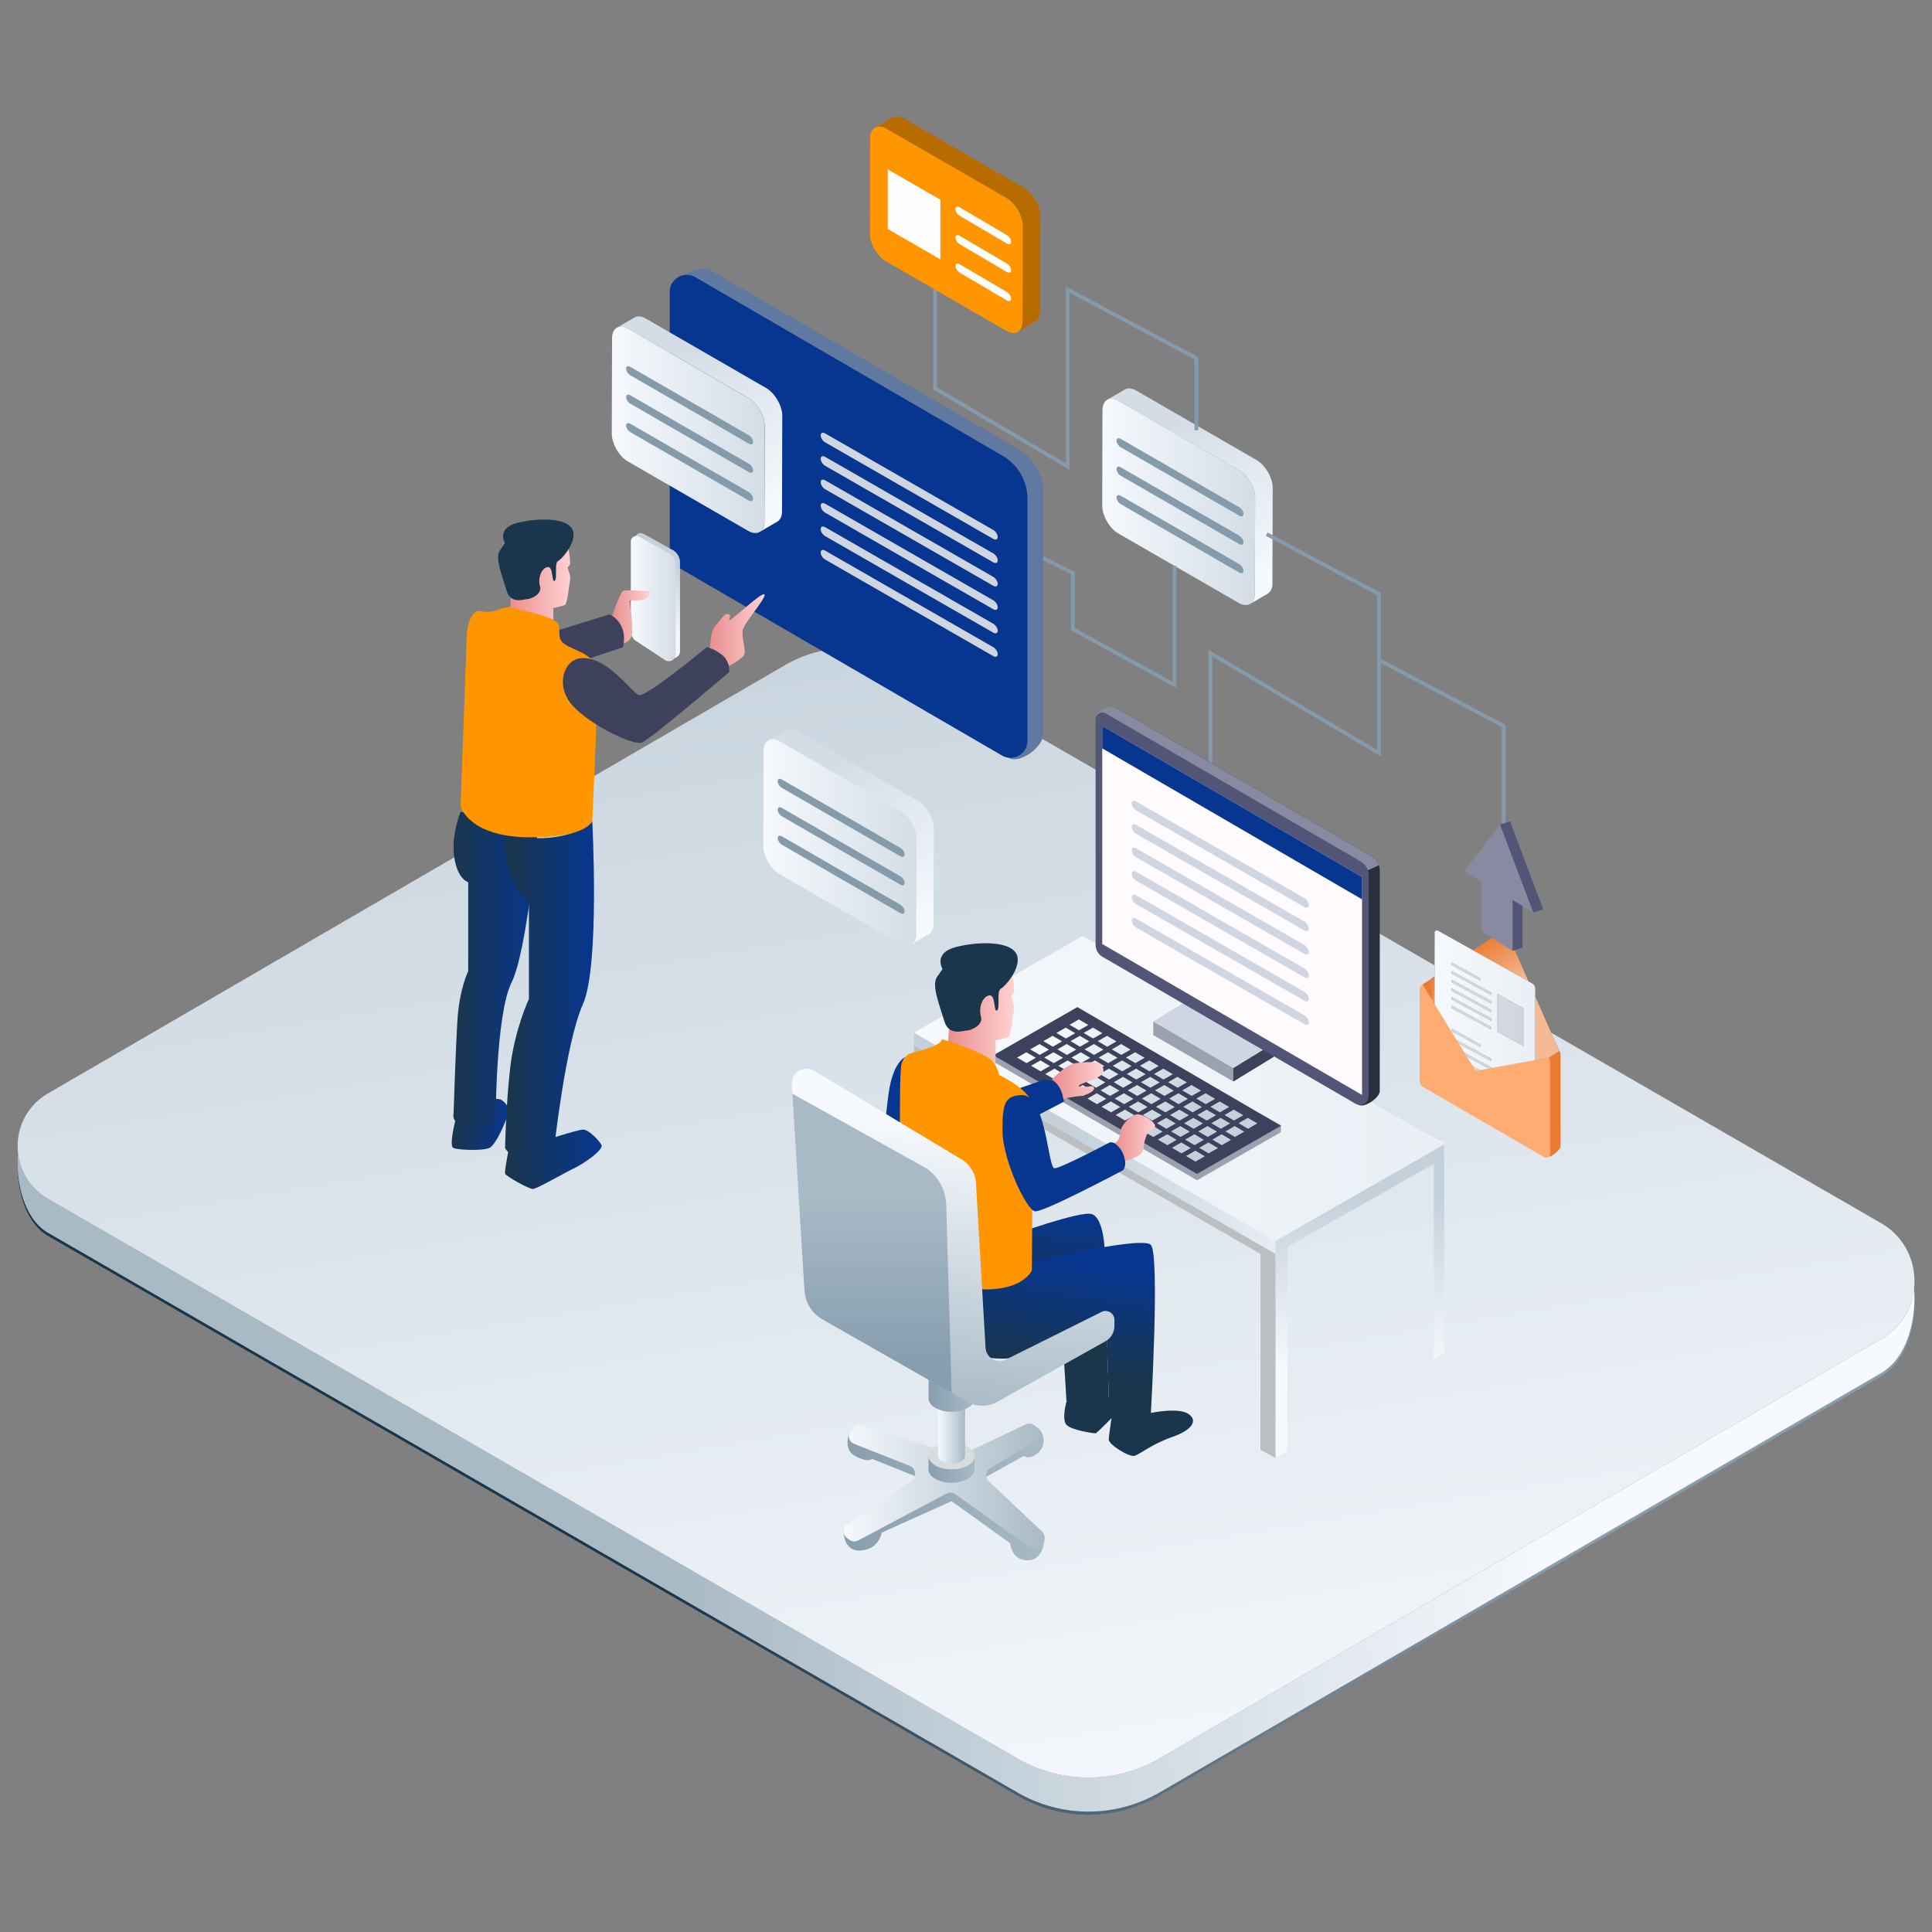 <svg xmlns="http://www.w3.org/2000/svg" xml:space="preserve" fill-rule="evenodd" stroke-linejoin="round" stroke-miterlimit="2" clip-rule="evenodd" viewBox="0 0 2572 2572"><rect x="0" y="0" width="2572" height="2572" fill="#808080" stroke="none"/><path fill="url(#a)" d="M1449.06 2415.87c-32.53 0-65.07-8.41-94.23-25.25L64.03 1645.38c-27.499-15.87-41.006-55.64-40.502-94.96.484 37.91 13.99 75.42 40.502 90.73l1290.8 745.24a188.299 188.299 0 0 0 94.23 25.25c32.72 0 65.43-8.51 94.7-25.52l960.5-558.17c29.11-16.92 43.9-57.07 44.39-97.63.52 41.97-14.27 84.36-44.39 101.86l-960.5 558.18a188.336 188.336 0 0 1-94.7 25.51Z"/><path fill="url(#b)" d="M1449.06 2411.64c-32.53 0-65.07-8.41-94.23-25.25L64.03 1641.15c-26.512-15.31-40.018-52.82-40.502-90.73-.066-5.12.107-10.25.517-15.33 2.738 24.04 16.07 47.02 39.985 60.83l1290.8 745.24a188.299 188.299 0 0 0 94.23 25.25c32.72 0 65.43-8.51 94.7-25.52l960.5-558.17c26.46-15.38 41.1-40.97 43.91-67.64.38 5.06.55 10.16.48 15.24-.49 40.56-15.28 80.71-44.39 97.63l-960.5 558.17a188.346 188.346 0 0 1-94.7 25.52Z"/><path fill="url(#c)" d="M1449.06 2366.41c-32.53 0-65.07-8.41-94.23-25.25L64.03 1595.92c-23.915-13.81-37.247-36.79-39.985-60.83-3.437-30.17 9.818-61.99 39.787-79.41l980.766-569.955a172.41 172.41 0 0 1 86.68-23.358c29.78 0 59.57 7.702 86.26 23.113l692.369 399.74-.02 14.57-3.159 2.14c-.311.19-.601.39-.87.63v12.33l-6.57-3.82c-.861-.49-1.77-.77-2.661-.82a8.63 8.63 0 0 0-.5-.02c-.799 0-1.579.17-2.309.46l2.599 4.23v119.14c0 3.57 1.901 6.85 4.98 8.64l160.521 93.03c.53.31-.51 3.71.04 3.8.1.02.22.03.34.03 3.67.01 15.08-9.66 15.08-13.11v-120.98c0-2.21-.49-4.36-1.43-6.27l-5.23 3.25 5.23-3.26v.01-.02c-.21-.42-.44-.83-.68-1.24l-10.24-23.16 439.01 253.46c32.9 18.99 47.62 53.75 44.13 86.84-2.81 26.67-17.45 52.26-43.91 67.64l-960.5 558.17a188.346 188.346 0 0 1-94.7 25.52Z"/><path fill="url(#d)" d="M1694.29 648.845c-.01-.345-.03-.692-.05-1.041-.02-.347-.05-.696-.08-1.046l-.12-1.057c-.05-.36-.1-.721-.16-1.084l-.01-.064v-.017c-.06-.336-.11-.673-.17-1.011-.08-.375-.15-.751-.23-1.128-.09-.377-.17-.756-.27-1.134-.09-.383-.19-.767-.3-1.151l-.27-.932-.02-.071-.05-.143a23.96 23.96 0 0 0-.36-1.123c-.12-.37-.25-.74-.38-1.109a44.417 44.417 0 0 0-.83-2.122c-.11-.279-.23-.557-.35-.834l-.03-.053-.06-.152-.48-1.051a51.194 51.194 0 0 0-1.24-2.465c-.24-.463-.51-.918-.77-1.373l-.14-.258c-.06-.094-.11-.189-.16-.283-.52-.88-1.06-1.744-1.63-2.59-.43-.653-.88-1.291-1.35-1.921l-.01-.02-.02-.026c-.31-.428-.64-.85-.96-1.265-.28-.35-.56-.694-.84-1.035-.27-.331-.55-.658-.84-.981-.28-.317-.56-.629-.84-.937l-.15-.152-.06-.064c-.22-.24-.45-.48-.68-.714-.3-.307-.61-.608-.91-.904a64.41 64.41 0 0 0-.96-.885c-.31-.286-.63-.566-.96-.839-.15-.13-.31-.255-.47-.382l-.1-.083c-.13-.105-.26-.216-.39-.32a41.267 41.267 0 0 0-1.88-1.388c-.31-.208-.61-.408-.92-.604-.3-.191-.6-.377-.91-.557l-.21-.123-159.87-92.305c-.23-.132-.46-.259-.69-.382a19.23 19.23 0 0 0-.88-.456 24.349 24.349 0 0 0-2.59-1.101l-.19-.06-.06-.022c-.21-.069-.41-.139-.62-.2-.3-.09-.59-.172-.89-.245-.29-.074-.59-.14-.88-.196-.32-.062-.63-.115-.94-.156-.22-.03-.44-.047-.66-.067l-.1-.01-.2-.021a12.923 12.923 0 0 0-2.14.02c-.42.039-.84.099-1.25.181l-.03.01-.07.018a10.417 10.417 0 0 0-3.17 1.201l-23.41 13.602c.97-.563 2.04-.963 3.18-1.202l.06-.016c1.14-.233 2.35-.297 3.63-.19l.09.009c1.27.114 2.61.399 3.99.866l.07.021a24.7 24.7 0 0 1 4.34 1.999l159.88 92.304a34.15 34.15 0 0 1 4.31 2.993l.1.083a41.404 41.404 0 0 1 3.97 3.722l.07.066c1.28 1.37 2.5 2.841 3.64 4.39l.03.039a53.515 53.515 0 0 1 3.12 4.785l.14.247c.94 1.642 1.8 3.33 2.56 5.047l.02.053a47.725 47.725 0 0 1 1.97 5.331l.02.072c.54 1.791.96 3.584 1.24 5.355l.01.018c.28 1.785.43 3.547.42 5.261l-.35 126.696c-.01 1.68-.17 3.233-.45 4.661l-.03.127c-.28 1.408-.7 2.69-1.23 3.834l-.02.045c-.35.742-.82 1.327-1.27 1.952-.95 1.334-2.02 2.504-3.35 3.274l23.41-13.603c1.32-.77 2.4-1.936 3.35-3.274.12-.17.31-.238.43-.417.29-.466.57-.962.82-1.487l.02-.048.01-.044c.18-.367.34-.745.49-1.14.13-.367.26-.747.37-1.138.11-.358.2-.726.29-1.103l.09-.454.03-.126.09-.478c.06-.337.11-.68.16-1.03.04-.34.08-.686.1-1.038.03-.333.05-.67.07-1.014.01-.341.02-.687.02-1.039v-.062l.36-126.697c0-.322 0-.644-.01-.969Z"/><path fill="url(#e)" d="M1649.27 625.956c11.94 6.896 21.66 23.735 21.62 37.461l-.35 126.697c-.04 13.725-9.83 19.301-21.77 12.405l-159.88-92.304c-11.95-6.897-21.6-23.695-21.56-37.421l.36-126.697c.04-13.725 9.75-19.342 21.7-12.446l159.88 92.305Z"/><path fill="#839bab" fill-rule="nonzero" d="m1649.8 686.5-157.81-91.071c-3.07-1.775-5.59-5.745-5.59-8.822 0-3.076 2.52-4.141 5.59-2.365l157.81 91.07c3.08 1.776 5.59 5.745 5.59 8.822 0 3.077-2.51 4.141-5.59 2.366ZM1649.8 724.357l-157.81-91.071c-3.07-1.775-5.59-5.745-5.59-8.822 0-3.077 2.52-4.141 5.59-2.365l157.81 91.07c3.08 1.776 5.59 5.745 5.59 8.822 0 3.077-2.51 4.141-5.59 2.366ZM1649.8 762.214l-157.81-91.071c-3.07-1.776-5.59-5.745-5.59-8.822 0-3.077 2.52-4.141 5.59-2.366l157.81 91.071c3.08 1.776 5.59 5.745 5.59 8.822 0 3.077-2.51 4.141-5.59 2.366Z"/><path fill="url(#f)" d="M1243.17 1102.27c-.01-.34-.03-.69-.05-1.04-.03-.34-.05-.69-.09-1.05-.03-.35-.07-.7-.11-1.05-.05-.36-.1-.72-.16-1.09l-.01-.06v-.02c-.06-.33-.11-.67-.18-1.01-.07-.37-.14-.75-.23-1.13-.08-.37-.17-.75-.26-1.13-.09-.38-.2-.77-.3-1.15l-.27-.93-.03-.07-.04-.15c-.11-.37-.23-.75-.36-1.12-.12-.37-.25-.74-.38-1.11-.13-.35-.27-.71-.4-1.06-.14-.36-.28-.71-.43-1.06-.11-.28-.23-.56-.36-.83l-.02-.06-.06-.15-.48-1.05c-.18-.39-.37-.77-.56-1.16-.22-.44-.45-.87-.68-1.31-.25-.46-.51-.91-.77-1.37l-.14-.26c-.06-.09-.11-.19-.16-.28a53.56 53.56 0 0 0-1.63-2.59c-.43-.65-.88-1.29-1.35-1.92l-.01-.01-.02-.04c-.32-.42-.64-.85-.96-1.26-.28-.35-.56-.7-.84-1.04-.28-.33-.56-.65-.84-.98-.28-.31-.56-.63-.84-.93l-.15-.16-.06-.06c-.23-.24-.45-.48-.68-.71-.3-.31-.61-.61-.92-.91-.31-.3-.63-.59-.95-.88-.32-.29-.64-.57-.96-.84a8.66 8.66 0 0 0-.47-.38l-.1-.09c-.13-.1-.26-.21-.39-.32-.31-.24-.63-.48-.95-.72-.31-.23-.62-.45-.93-.66-.31-.21-.61-.41-.92-.61-.3-.19-.6-.38-.91-.56l-.21-.12-159.87-92.304c-.23-.132-.46-.259-.69-.382a26.344 26.344 0 0 0-1.75-.866 21.073 21.073 0 0 0-1.73-.691l-.18-.06-.07-.022a16.37 16.37 0 0 0-1.5-.445c-.3-.075-.59-.14-.88-.197-.32-.062-.63-.114-.95-.155-.22-.03-.43-.047-.65-.067l-.1-.01-.2-.021a13.137 13.137 0 0 0-2.14.019c-.43.039-.84.099-1.25.182l-.04.01-.06.017c-.48.102-.96.228-1.42.39-.61.217-1.19.488-1.75.812l-23.41 13.602c.97-.563 2.04-.963 3.18-1.202l.06-.017c1.13-.232 2.35-.297 3.63-.19l.09.01c1.27.114 2.61.399 3.99.865l.06.021c1.41.479 2.86 1.14 4.35 1.999l159.87 92.302c1.48.86 2.92 1.86 4.31 3l.11.08c1.37 1.12 2.7 2.37 3.97 3.72l.06.07c1.29 1.37 2.51 2.84 3.65 4.39l.03.04c1.12 1.52 2.16 3.13 3.12 4.78l.14.25c.94 1.64 1.8 3.33 2.55 5.05l.03.05c.76 1.76 1.43 3.54 1.97 5.33l.02.07c.54 1.79.96 3.59 1.24 5.36v.01c.29 1.79.44 3.55.43 5.26l-.36 126.7c0 1.68-.16 3.23-.44 4.66l-.03.13c-.29 1.41-.7 2.69-1.23 3.83l-.02.05c-.35.74-.83 1.32-1.27 1.95-.95 1.33-2.03 2.5-3.35 3.27l23.41-13.6c1.32-.77 2.4-1.94 3.35-3.27.12-.17.31-.24.42-.42.3-.47.57-.96.82-1.49l.02-.05.02-.04c.17-.37.34-.74.48-1.14.14-.37.27-.75.38-1.14.11-.36.2-.72.29-1.1l.09-.45.03-.13.09-.48c.06-.34.11-.68.15-1.03.05-.34.08-.68.11-1.04.03-.33.05-.67.07-1.01.01-.34.02-.69.02-1.04v-.06l.36-126.7c0-.32 0-.64-.01-.97Z"/><path fill="url(#g)" d="M1198.14 1079.38c11.95 6.9 21.67 23.74 21.63 37.46l-.36 126.7c-.04 13.73-9.82 19.3-21.77 12.41l-159.87-92.31c-11.95-6.89-21.6-23.69-21.56-37.42l.36-126.69c.04-13.73 9.75-19.348 21.7-12.451l159.87 92.301Z"/><path fill="#839bab" fill-rule="nonzero" d="m1198.68 1139.93-157.81-91.07c-3.07-1.78-5.59-5.75-5.59-8.83 0-3.07 2.52-4.14 5.59-2.36l157.81 91.07c3.07 1.78 5.59 5.75 5.59 8.82 0 3.08-2.52 4.14-5.59 2.37ZM1198.68 1177.78l-157.81-91.07c-3.07-1.77-5.59-5.74-5.59-8.82 0-3.07 2.52-4.14 5.59-2.36l157.81 91.07c3.07 1.77 5.59 5.74 5.59 8.82s-2.52 4.14-5.59 2.36ZM1198.68 1215.64l-157.81-91.07c-3.07-1.77-5.59-5.74-5.59-8.82s2.52-4.14 5.59-2.37l157.81 91.07c3.07 1.78 5.59 5.75 5.59 8.83 0 3.07-2.52 4.14-5.59 2.36ZM1685.18 713.291l148.09 78.987v206.021l-224.42-133.248v150.889h5V873.834l224.42 133.246V789.278l-150.74-80.399-2.35 4.412ZM1242.3 385.627v132.9l181.71 107.087V389.793l166.22 88.653v94.337h5v-97.337l-176.22-93.986v235.404L1247.3 515.67V385.627h-5ZM1561.17 753.387V907.57l-130.28-71.408v-74.63l-76.63-38.549-2.25 4.466 73.88 37.165v74.509l140.28 76.89V753.387h-5Z"/><path fill="#5f79a0" fill-rule="nonzero" d="m930.23 750.109 412.21 258.711c15.1 8.77 46.31-14.177 46.31-31.649V655.384a66.702 66.702 0 0 0-33.19-57.678L946.57 360.053c-15.1-8.778-54.99 11.072-54.99 28.544l20.95 330.754a35.57 35.57 0 0 0 17.7 30.758Z"/><path fill="url(#h)" d="m1216.65 1391.9 481.33 277.39 224.649-128.87v-18.37l-481.339-259.01-224.64 111.78v17.08Z"/><path fill="url(#i)" d="m1216.65 1374.82 481.33 277.38 224.649-128.86-481.339-277.39-224.64 128.87Z"/><path fill="url(#j)" d="M1713.85 1660.18v271.36l-15.87 9.44V1652.2l224.649-128.86v278.51l-13.819 8.59v-261.1l-194.96 110.84Z"/><path fill="#bcbfc1" fill-rule="nonzero" d="m1216.65 1391.9 481.33 277.39v271.69l-19.99-10.84v-260.85l-448.65-258.71v272.62l-12.69-10.56V1391.9Z"/><path fill="#9ca1af" fill-rule="nonzero" d="m1322.51 1413.31 271 157.97 111.77-64.11v-9.15l-271-148.82-111.77 55.61v8.5Z"/><path fill="#3d415b" fill-rule="nonzero" d="m1322.51 1404.81 271 157.97 111.77-64.12-271-157.96-111.77 64.11Z"/><path fill="url(#k)" d="m1423.86 1364.21 12.61 7.4 12.36-7.09-12.61-7.4-12.36 7.09Z"/><path fill="url(#l)" d="m1442.61 1375.13 12.61 7.4 12.36-7.09-12.61-7.4-12.36 7.09Z"/><path fill="url(#m)" d="m1461.36 1386.05 12.61 7.4 12.36-7.08-12.61-7.41-12.36 7.09Z"/><path fill="url(#n)" d="m1480.11 1396.98 12.61 7.4 12.36-7.09-12.61-7.4-12.36 7.09Z"/><path fill="url(#o)" d="m1498.86 1407.9 12.61 7.4 12.36-7.09-12.61-7.4-12.36 7.09Z"/><path fill="url(#p)" d="m1517.6 1418.82 12.61 7.4 12.36-7.09-12.6-7.4-12.37 7.09Z"/><path fill="url(#q)" d="m1536.35 1429.74 12.61 7.4 12.36-7.09-12.61-7.4-12.36 7.09Z"/><path fill="url(#r)" d="m1555.1 1440.66 12.61 7.4 12.36-7.09-12.61-7.4-12.36 7.09Z"/><path fill="url(#s)" d="m1573.85 1451.58 12.61 7.4 12.36-7.09-12.61-7.4-12.36 7.09Z"/><path fill="url(#t)" d="m1592.6 1462.5 12.61 7.41 12.36-7.09-12.61-7.41-12.36 7.09Z"/><path fill="url(#u)" d="m1611.35 1473.43 12.61 7.4 12.36-7.09-12.61-7.4-12.36 7.09Z"/><path fill="url(#v)" d="m1630.1 1484.35 12.61 7.4 12.36-7.09-12.61-7.4-12.36 7.09Z"/><path fill="url(#w)" d="m1648.84 1495.27 12.61 7.4 12.36-7.09-12.61-7.4-12.36 7.09Z"/><path fill="url(#x)" d="m1406.39 1375.13 12.61 7.4 12.36-7.09-12.61-7.4-12.36 7.09Z"/><path fill="url(#y)" d="m1425.14 1386.05 12.61 7.4 12.36-7.08-12.61-7.41-12.36 7.09Z"/><path fill="url(#z)" d="m1443.89 1396.98 12.61 7.4 12.36-7.09-12.61-7.4-12.36 7.09Z"/><path fill="url(#A)" d="m1462.64 1407.9 12.61 7.4 12.36-7.09-12.61-7.4-12.36 7.09Z"/><path fill="url(#B)" d="m1481.39 1418.82 12.6 7.4 12.36-7.09-12.6-7.4-12.36 7.09Z"/><path fill="url(#C)" d="m1500.13 1429.74 12.61 7.4 12.36-7.09-12.61-7.4-12.36 7.09Z"/><path fill="url(#D)" d="m1518.88 1440.66 12.61 7.4 12.36-7.09-12.61-7.4-12.36 7.09Z"/><path fill="url(#E)" d="m1537.63 1451.58 12.61 7.4 12.36-7.09-12.61-7.4-12.36 7.09Z"/><path fill="url(#F)" d="m1556.38 1462.5 12.61 7.41 12.36-7.09-12.61-7.41-12.36 7.09Z"/><path fill="url(#G)" d="m1575.13 1473.43 12.61 7.4 12.36-7.09-12.61-7.4-12.36 7.09Z"/><path fill="url(#H)" d="m1593.88 1484.35 12.61 7.4 12.36-7.09-12.61-7.4-12.36 7.09Z"/><path fill="url(#I)" d="m1612.62 1495.27 12.61 7.4 12.36-7.09-12.61-7.4-12.36 7.09Z"/><path fill="url(#J)" d="m1631.37 1506.19 12.61 7.4 12.36-7.09-12.61-7.4-12.36 7.09Z"/><path fill="url(#K)" d="m1388.92 1386.05 12.61 7.4 12.36-7.08-12.61-7.41-12.36 7.09Z"/><path fill="url(#L)" d="m1407.67 1396.98 12.61 7.4 12.36-7.09-12.61-7.4-12.36 7.09Z"/><path fill="url(#M)" d="m1426.42 1407.9 12.61 7.4 12.36-7.09-12.61-7.4-12.36 7.09Z"/><path fill="url(#N)" d="m1445.17 1418.82 12.6 7.4 12.37-7.09-12.61-7.4-12.36 7.09Z"/><path fill="url(#O)" d="m1463.91 1429.74 12.61 7.4 12.36-7.09-12.61-7.4-12.36 7.09Z"/><path fill="url(#P)" d="m1482.66 1440.66 12.61 7.4 12.36-7.09-12.61-7.4-12.36 7.09Z"/><path fill="url(#Q)" d="m1501.41 1451.58 12.61 7.4 12.36-7.09-12.61-7.4-12.36 7.09Z"/><path fill="url(#R)" d="m1520.16 1462.5 12.61 7.41 12.36-7.09-12.61-7.41-12.36 7.09Z"/><path fill="url(#S)" d="m1538.91 1473.43 12.61 7.4 12.36-7.09-12.61-7.4-12.36 7.09Z"/><path fill="url(#T)" d="m1557.66 1484.35 12.61 7.4 12.36-7.09-12.61-7.4-12.36 7.09Z"/><path fill="url(#U)" d="m1576.4 1495.27 12.61 7.4 12.36-7.09-12.61-7.4-12.36 7.09Z"/><path fill="url(#V)" d="m1595.15 1506.19 12.61 7.4 12.36-7.09-12.61-7.4-12.36 7.09Z"/><path fill="url(#W)" d="m1613.9 1517.11 12.61 7.4 12.36-7.09-12.61-7.4-12.36 7.09Z"/><path fill="url(#X)" d="m1371.45 1396.98 12.61 7.4 12.36-7.09-12.61-7.4-12.36 7.09Z"/><path fill="url(#Y)" d="m1390.2 1407.9 12.61 7.4 12.36-7.09-12.61-7.4-12.36 7.09Z"/><path fill="url(#Z)" d="m1408.95 1418.82 12.6 7.4 12.37-7.09-12.61-7.4-12.36 7.09Z"/><path fill="url(#aa)" d="m1427.69 1429.74 12.61 7.4 12.36-7.09-12.61-7.4-12.36 7.09Z"/><path fill="url(#ab)" d="m1446.44 1440.66 12.61 7.4 12.36-7.09-12.61-7.4-12.36 7.09Z"/><path fill="url(#ac)" d="m1465.19 1451.58 12.61 7.4 12.36-7.09-12.61-7.4-12.36 7.09Z"/><path fill="url(#ad)" d="m1483.94 1462.5 12.61 7.41 12.36-7.09-12.61-7.41-12.36 7.09Z"/><path fill="url(#ae)" d="m1502.69 1473.43 12.61 7.4 12.36-7.09-12.61-7.4-12.36 7.09Z"/><path fill="url(#af)" d="m1521.44 1484.35 12.61 7.4 12.36-7.09-12.61-7.4-12.36 7.09Z"/><path fill="url(#ag)" d="m1540.18 1495.27 12.61 7.4 12.36-7.09-12.6-7.4-12.37 7.09Z"/><path fill="url(#ah)" d="m1558.93 1506.19 12.61 7.4 12.36-7.09-12.61-7.4-12.36 7.09Z"/><path fill="url(#ai)" d="m1577.68 1517.11 12.61 7.4 12.36-7.09-12.61-7.4-12.36 7.09Z"/><path fill="url(#aj)" d="m1596.43 1528.03 12.61 7.4 12.36-7.09-12.61-7.4-12.36 7.09Z"/><path fill="url(#ak)" d="m1353.98 1407.9 12.61 7.4 12.36-7.09-12.61-7.4-12.36 7.09Z"/><path fill="url(#al)" d="m1372.73 1418.82 12.61 7.4 12.36-7.09-12.61-7.4-12.36 7.09Z"/><path fill="url(#am)" d="m1391.47 1429.74 12.61 7.4 12.36-7.09-12.61-7.4-12.36 7.09Z"/><path fill="url(#an)" d="m1410.22 1440.66 12.61 7.4 12.36-7.09-12.61-7.4-12.36 7.09Z"/><path fill="url(#ao)" d="m1428.97 1451.58 12.61 7.4 12.36-7.09-12.61-7.4-12.36 7.09Z"/><path fill="url(#ap)" d="m1447.72 1462.5 12.61 7.41 12.36-7.09-12.61-7.41-12.36 7.09Z"/><path fill="url(#aq)" d="m1466.47 1473.43 12.61 7.4 12.36-7.09-12.61-7.4-12.36 7.09Z"/><path fill="url(#ar)" d="m1485.22 1484.35 12.61 7.4 12.36-7.09-12.61-7.4-12.36 7.09Z"/><path fill="url(#as)" d="m1503.97 1495.27 12.6 7.4 12.36-7.09-12.61-7.4-12.35 7.09Z"/><path fill="url(#at)" d="m1522.71 1506.19 12.61 7.4 12.36-7.09-12.61-7.4-12.36 7.09Z"/><path fill="url(#au)" d="m1541.46 1517.11 12.61 7.4 12.36-7.09-12.61-7.4-12.36 7.09Z"/><path fill="url(#av)" d="m1560.21 1528.03 12.61 7.4 12.36-7.09-12.61-7.4-12.36 7.09Z"/><path fill="url(#aw)" d="m1578.96 1538.95 12.61 7.41 12.36-7.09-12.61-7.41-12.36 7.09Z"/><path fill="#073690" fill-rule="nonzero" d="m1358.05 1448.4 31.78-10.93s17.18-1.05 21.67 11.61c4.49 12.65 4.99 17.48 4.99 17.48l-41.96 21.85-16.48-40.01Z"/><path fill="url(#ax)" d="M1345.9 1287.73s5.14 28.97 3.74 33.18c-1.41 4.21-3.74 4.21-3.74 4.21s5.15 13.55 3.98 18.69c-1.18 5.14-3.98 34.38-7.25 36.35-3.28 1.97-17.3 4.78-17.3 4.78v43l-63.56-34.59s4.21-62.63 4.68-66.36c.46-3.74 79.45-39.26 79.45-39.26Z"/><path fill="#1a364c" fill-rule="nonzero" d="M1354.78 1275.58c1.64 16.44-16.36 37.38-22.44 40.66-6.07 3.27-.46 26.64-5.14 28.97-4.67 2.34-1.4-21.5-10.28-20.09-8.88 1.4-14.54 16.35-11.01 28.04 3.53 11.68-13.7 18.69-18.64 18.69-4.93 0-24.02 8.09-30.14-12.54-6.11-20.64-17.32-47.75-9.85-58.5l7.48-10.75s-13.08-21.5 18.23-29.44c31.31-7.95 79.45-8.41 81.79 14.96Z"/><path fill="#073690" fill-rule="nonzero" d="M1204.79 1407.4s-16.2 6.36-21.92 49.02c-5.72 42.66-9.33 92.72-5.2 99.43 4.12 6.71 49.53 3.09 49.53 3.09l-22.41-151.54Z"/><path fill="url(#ay)" d="M1346.48 1644.72s91.62-33.21 106.89-28.48c15.26 4.73 16.95 43.86 16.95 43.86l5.68 198.2s-9.12 13.78-29.23 11.49c-20.12-2.29-26.99-3.95-26.99-3.95l-8.54-141.41-71.04-36.1 6.28-43.61Z"/><path fill="url(#az)" d="M1200.34 1664.53s-11.26 56.23 0 89.97c11.25 33.74 40.17 17.77 57.04 32.18 16.87 14.42 78.73 33.7 118.09 12.81 39.37-20.89 97.21-48.33 97.21-48.33l4.02 129.83s1.6 16.98 27.31 13.53c25.71-3.45 28.12-13.53 28.12-13.53s12.05-210.04 0-223.69c-12.05-13.66-187.53 29.32-187.53 29.32s-94.47 40.58-144.26-22.09Z"/><path fill="#1a364c" fill-rule="nonzero" d="M1479.74 1887.9s-3.31 21.65-3.74 28.31c-.44 6.66 27.41 24.22 34.68 21.8 7.26-2.42 23.61-15.98 49.65-24.94 26.04-8.97 35.12-21.68 21.8-30.77-13.32-9.08-50-1.31-50-1.31s-23.38 18.55-52.39 6.91ZM1419.78 1865.84s-6.72 23.73 0 31c6.73 7.26 37 11.56 38.82 11.23 1.82-.33 21.14-20.17 21.14-20.17l-3.74-29.6s-6.61 5.57-25.99 7.54c-19.38 1.96-30.23 0-30.23 0Z"/><path fill="#ff9600" fill-rule="nonzero" d="M1253.87 1383.26s56.72 17.86 66.17 28.36c9.45 10.5 9.97 19.39 9.97 19.39s41.49 19.47 43.59 38.9c2.1 19.43 0 221.39 0 221.39s-12.6 30.66-78.24 24.36c-65.64-6.3-95.05-42.01-95.05-42.01s-5.25-241.55 0-257.83c5.25-16.28 16.28-13.65 35.71-20.48 19.43-6.82 17.85-12.08 17.85-12.08Z"/><path fill="#073690" fill-rule="nonzero" d="M1359.3 1457.8c-20.3 1.57-24.94 8.76-24.76 47.47.17 38.71 31.99 105.79 43.34 107.34 11.35 1.55 117.14-54.7 117.14-54.7s6.7-6.16 0-22.69c-6.71-16.53-17.55-14.46-17.55-14.46s-64.8 34.46-73.68 34.52c-8.88.05-10.95-100.06-44.49-97.48Z"/><path fill="url(#aA)" d="M1123.03 2037.03s-1.4 28.761 23.02 27.13c24.43-1.63 27.68-23.88 27.68-23.88l93.12-41.79 77.84 55.9s1.62 22.8 23.33 22.8c21.71 0 22.46-28.07 22.46-28.07l-83.78-79.67 56.44-31.29s6.51 6.06 18.45-3.71c11.94-9.76 8.66-29.24-1.09-34.2-9.76-4.96-128.48 63.71-128.48 63.71l-120.37-58.22s-11.1 22.85 6.81 32.57c17.91 9.71 22.38 3.74 22.38 3.74l79.1 31.89-116.91 63.09Z"/><path fill="url(#aB)" d="m1213.18 1971.39-85.17 57.82c-6.64 4.51-6.64 14.29 0 18.8l2.96 2.01c3.48 2.37 7.99 2.61 11.71.64l117.18-62.24c3.8-2.02 8.43-1.72 11.93.79l97.25 69.52c3.78 2.7 8.82 2.831 12.73.331l3.71-2.381c6.23-3.98 7.06-12.75 1.68-17.83l-70.53-66.66c-5.51-5.2-4.47-14.24 2.07-18.06l60.33-35.28c6.84-4 7.59-13.58 1.47-18.6l-3.03-2.48a11.36 11.36 0 0 0-12.07-1.48l-84.6 40.1c-2.6 1.23-5.57 1.43-8.31.56l-123.35-39.29c-3.38-1.08-7.08-.51-9.99 1.54l-4.4 3.1c-7.39 5.2-6.04 16.52 2.36 19.85l73.87 29.27c8.48 3.36 9.75 14.85 2.2 19.97Z"/><path fill="url(#aC)" d="M1297.51 1939.21c-.03.32-.05.65-.11.97-.05.26-.13.52-.2.78-.08.31-.15.61-.26.92-.09.25-.21.49-.31.74-.14.32-.28.64-.45.96-.12.23-.27.45-.41.68-.22.36-.46.72-.72 1.07-.16.21-.33.41-.5.62-.39.47-.83.94-1.3 1.4-.17.16-.33.33-.51.5-.29.26-.62.52-.94.77-.29.23-.56.46-.86.69-.35.25-.73.49-1.11.73-.38.25-.75.51-1.16.75-1.33.77-2.78 1.43-4.28 2.03-.39.16-.79.3-1.19.45-.93.34-1.9.6-2.87.88-1.01.28-2.02.55-3.07.76-1.22.25-2.46.48-3.72.64-.31.04-.6.09-.9.13-1.71.18-3.43.27-5.16.28-.27 0-.54.01-.82.01-1.7-.02-3.4-.11-5.08-.29-.25-.02-.51-.05-.76-.08-1.67-.2-3.31-.48-4.92-.84-.3-.07-.58-.15-.88-.22-1.46-.36-2.87-.79-4.24-1.29-.25-.09-.51-.16-.76-.26-1.64-.63-3.21-1.36-4.66-2.2-2.27-1.3-4.11-2.76-5.52-4.32-2.36-2.59-3.53-5.45-3.52-8.31v.01-.01l-.21 17.97c-.01 4.56 3 9.14 9.04 12.63 1.38.79 2.86 1.5 4.42 2.11l.25.09c.24.09.51.16.76.25.89.33 1.78.65 2.71.92v-.09.09c.5.14 1.02.25 1.53.37.29.08.58.15.87.22.27.06.52.14.79.19 1 .21 2.01.38 3.04.53.36.05.73.08 1.09.12l.77.09c.37.04.74.09 1.12.12 1 .09 2 .14 3.01.16.32.01.64 0 .95 0h.82c.45-.01.91.01 1.37-.01 1.14-.04 2.27-.11 3.4-.23.13-.01.25-.04.38-.05.31-.03.6-.09.91-.13.87-.11 1.75-.21 2.61-.36.38-.07.73-.2 1.11-.28 1.05-.21 2.05-.48 3.07-.76.53-.15 1.1-.24 1.62-.4.43-.14.82-.32 1.24-.47.41-.15.81-.3 1.2-.46 1.49-.6 2.94-1.25 4.27-2.02.13-.08.25-.15.38-.23.27-.16.51-.34.77-.51.38-.25.77-.5 1.13-.75.3-.22.57-.45.85-.68.32-.26.65-.51.95-.78l.19-.16c.12-.11.2-.23.32-.34.47-.46.9-.92 1.29-1.4.09-.1.21-.2.29-.3.08-.11.13-.21.21-.32.27-.35.5-.71.72-1.07.1-.15.22-.3.31-.45l.1-.23c.17-.31.31-.63.45-.95.08-.19.19-.37.26-.56l.06-.19c.1-.3.18-.61.26-.92.05-.2.14-.41.18-.62l.02-.16c.06-.32.08-.64.11-.97.02-.21.06-.41.07-.62v-.27l.21-17.97c0 .31-.05.6-.08.9Z"/><path fill="#d9dcdc" fill-rule="nonzero" d="M1288.55 1925.69c12 6.93 12.06 18.16.12 25.1-11.92 6.93-31.32 6.93-43.31 0-12-6.92-12.06-18.16-.14-25.08 11.94-6.95 31.34-6.95 43.33-.02Z"/><path fill="url(#aD)" d="M1284.83 1859.8c-.02.19-.03.38-.06.57-.03.15-.08.3-.12.46-.05.18-.09.35-.15.53-.06.15-.13.29-.19.44-.08.19-.16.37-.26.56-.07.13-.16.27-.24.4-.13.21-.27.42-.43.63-.09.12-.19.24-.29.36-.23.28-.48.55-.76.82-.1.1-.19.2-.3.29-.17.16-.36.31-.55.46-.17.13-.33.27-.51.4-.2.15-.42.29-.64.43-.23.15-.44.3-.69.44a19.835 19.835 0 0 1-3.2 1.45c-.55.2-1.12.36-1.69.52-.59.16-1.18.32-1.79.44-.72.15-1.45.29-2.19.38-.18.02-.35.06-.53.07-1 .11-2.01.16-3.02.17-.16 0-.32.01-.48 0-1 0-1.99-.06-2.98-.16-.15-.02-.3-.03-.45-.05-.97-.12-1.94-.28-2.88-.5-.17-.04-.34-.08-.52-.12-.85-.21-1.68-.47-2.48-.76-.15-.05-.3-.09-.45-.15-.96-.37-1.88-.8-2.73-1.29-1.33-.77-2.41-1.62-3.24-2.53-1.38-1.53-2.07-3.2-2.06-4.88v.01-.01l-.12 78.9c-.01 2.68 1.76 5.36 5.3 7.41.81.46 1.67.88 2.59 1.24l.14.05.45.15c.52.19 1.04.38 1.59.54v-.06.06c.29.08.6.14.9.22.17.04.33.08.51.12.15.04.3.08.46.11.59.13 1.18.23 1.78.31.21.03.43.05.64.08.15.01.3.03.45.05.22.02.44.05.66.07.58.05 1.17.08 1.77.09.18.01.37 0 .55 0h.48c.27 0 .54.01.81 0 .66-.03 1.33-.07 1.99-.14l.22-.03c.18-.02.36-.05.54-.07.51-.07 1.02-.13 1.53-.22.22-.04.42-.11.64-.16.62-.12 1.21-.28 1.81-.45.31-.08.64-.13.95-.23.25-.08.48-.19.73-.28.23-.08.47-.17.7-.26.87-.36 1.72-.74 2.5-1.19l.22-.13c.17-.1.3-.21.46-.31.22-.14.45-.29.66-.44.17-.12.33-.26.5-.39.19-.15.38-.3.55-.46l.11-.09.19-.2c.28-.27.53-.54.76-.82l.17-.18.12-.19c.16-.2.3-.41.43-.62l.17-.27.07-.13c.1-.19.18-.37.26-.56.05-.11.11-.22.15-.33l.04-.11c.06-.18.1-.36.15-.54.03-.12.08-.24.1-.36l.01-.1c.04-.19.05-.38.07-.56.01-.13.04-.25.04-.37v-.16l.12-78.9c0 .18-.02.35-.04.53Z"/><path fill="#d9dcdc" fill-rule="nonzero" d="M1279.58 1851.87c7.03 4.06 7.07 10.65.06 14.72-6.99 4.06-18.36 4.06-25.39 0-7.04-4.06-7.07-10.65-.09-14.71 7.01-4.07 18.38-4.07 25.42-.01Z"/><path fill="url(#aE)" d="M1297.51 1790.25c-.03.32-.05.64-.11.96-.05.27-.13.53-.2.79-.08.31-.15.61-.26.91-.09.25-.21.5-.31.75-.14.32-.28.64-.45.96-.12.23-.27.45-.41.68-.22.36-.46.72-.72 1.07-.16.21-.33.41-.5.62-.39.47-.83.94-1.3 1.39-.17.17-.33.34-.51.51-.29.26-.62.52-.94.77-.29.23-.56.46-.86.68-.35.26-.73.5-1.11.74-.38.25-.75.51-1.16.75-1.33.77-2.78 1.43-4.28 2.03-.39.15-.79.3-1.19.45-.93.33-1.9.6-2.87.88-1.01.28-2.02.54-3.07.76-1.22.25-2.46.48-3.72.64-.31.04-.6.09-.9.12-1.71.19-3.43.28-5.16.29-.27 0-.54.01-.82 0-1.7-.01-3.4-.1-5.08-.28-.25-.02-.51-.05-.76-.08-1.67-.2-3.31-.48-4.92-.85-.3-.06-.58-.14-.88-.21-1.46-.36-2.87-.8-4.24-1.29-.25-.09-.51-.16-.76-.26-1.64-.63-3.21-1.36-4.66-2.2-2.27-1.31-4.11-2.77-5.52-4.32-2.36-2.6-3.53-5.45-3.52-8.31l-.21 72.42c-.01 4.57 3 9.15 9.04 12.63 1.38.8 2.86 1.5 4.42 2.12l.25.08c.24.1.51.17.76.26.89.32 1.78.65 2.71.91v-.09.09c.5.15 1.02.25 1.53.38.29.07.58.15.87.21.27.06.52.14.79.2 1 .2 2.01.38 3.04.53.36.05.73.07 1.09.12.26.03.51.06.77.08.37.04.74.1 1.12.13 1 .08 2 .13 3.01.16.32.01.64-.01.95-.01.28.01.54 0 .82 0 .45 0 .91.01 1.37-.01 1.14-.03 2.27-.11 3.4-.22.13-.01.25-.04.38-.05.31-.04.6-.09.91-.13.87-.11 1.75-.21 2.61-.37.38-.06.73-.19 1.11-.27 1.05-.22 2.05-.48 3.07-.76.53-.15 1.1-.24 1.62-.41.43-.14.82-.32 1.24-.47.41-.15.81-.29 1.2-.45 1.49-.6 2.94-1.26 4.27-2.03.13-.07.25-.15.38-.22.27-.17.51-.35.77-.52.38-.25.77-.49 1.13-.75.3-.22.57-.45.85-.67.32-.26.65-.52.95-.78l.19-.16c.12-.11.2-.23.32-.35.47-.45.9-.92 1.29-1.39.09-.11.21-.2.29-.31.08-.1.13-.21.21-.31.27-.35.5-.71.72-1.07.1-.15.22-.3.31-.45l.1-.23c.17-.32.31-.64.45-.96.08-.18.19-.37.26-.56l.06-.19c.1-.3.18-.61.26-.91.05-.21.14-.41.18-.62l.02-.16c.06-.33.08-.65.11-.97.02-.21.06-.42.07-.63v-.27l.21-72.42c0 .3-.05.6-.08.9Z"/><path fill="#d9dcdc" fill-rule="nonzero" d="M1288.55 1776.73c12 6.92 12.06 18.16.12 25.1-11.92 6.93-31.32 6.93-43.31 0-12-6.93-12.06-18.16-.14-25.09 11.94-6.94 31.34-6.94 43.33-.01Z"/><path fill="url(#aF)" d="M1483.56 1757.09v8c0 8.56-4.6 16.48-12.14 20.62l-143.28 80.24a42.094 42.094 0 0 1-41.32-.18l-19.97-11.41-165.38-94.25a61.496 61.496 0 0 1-30.93-49.64l-15.71-254.48-.74-12.61c-.92-15.73 16.11-26.04 29.54-17.94l196.56 118.06c11.14 6.72 18.22 18.5 19.05 31.47l12.79 219.15c.78 13.49 15.11 21.79 27.21 15.77l127.3-63.38c7.82-3.87 17.02 1.84 17.02 10.58Z"/><path fill="url(#aG)" d="m1266.85 1854.36-172.12-98.09a47.124 47.124 0 0 1-23.71-38.05l-16.19-262.23 177.17 98.69a60.236 60.236 0 0 1 27.63 48.82l7.22 250.86Z"/><path fill="url(#aH)" d="M1498 1545.54s22.5-5.54 23.82-14.52c1.32-8.97 2.38-23.49 13.2-28.24 10.83-4.76-13.2-20.59-21.64-19.28-8.45 1.32-22.18 15.05-22.44 25.61-.26 10.56-7.38 12.62-7.38 12.62s13.05 8.5 14.44 23.81Z"/><path fill="url(#aI)" d="M1400.29 1437.32s18.4-20.27 31.23-21.93c12.84-1.67 31.71-3.65 36.22 4.74 4.52 8.39-2.91 14.3-17.47 18.93-14.55 4.63-18.26 8.02-8.81 7.99 9.44-.02 13.88-2.98 15.08 1.35 1.2 4.32-11.36 10.39-20.03 10.92-8.67.52-20.73 3.67-20.73 3.67s-2.19-17.95-15.49-25.67Z"/><path fill="#9ca1af" fill-rule="nonzero" d="m1641.74 1421.57-106.43-61.8v18.16l106.43 61.8v-18.16Z"/><path fill="#3d415b" fill-rule="nonzero" d="m1641.74 1421.77 54.27-33.2v18.16l-54.27 33.2v-18.16Z"/><path fill="#d0d5e2" fill-rule="nonzero" d="m1641.74 1421.77-106.43-62 54.26-33.16 106.44 62-54.27 33.16Z"/><path fill="#2b2e3d" fill-rule="nonzero" d="M1473.32 950.704v300.266c0 6.54 3.48 12.59 9.14 15.9l326.24 203.94c7.79 4.54 28.15-9.44 28.15-18.44v-294.08c0-2.29-.38-4.52-1.08-6.63a21.09 21.09 0 0 0-9.4-11.6l-339.51-197.15c-6.01-3.478-13.54.837-13.54 7.794Z"/><path fill="#878aa0" fill-rule="nonzero" d="m1459.85 952.865 33.01 81.875 179.16 193.47 163.75-76.55a21.09 21.09 0 0 0-9.4-11.6l-339.51-197.15c-9.22-4.905-27.01 2.998-27.01 9.955Z"/><path fill="#525575" fill-rule="nonzero" d="m1472.07 949.805 339.49 197.135a21.098 21.098 0 0 1 10.49 18.24v294.07c0 9.01-9.76 14.62-17.54 10.09l-336.85-195.6a18.365 18.365 0 0 1-9.13-15.87V957.588c0-6.949 7.54-11.28 13.54-7.783Z"/><path fill="#fffbff" fill-rule="nonzero" d="m1467.33 1256.67 345.92 201v-290.22l-345.92-201.01v290.23Z"/><path fill="#073690" fill-rule="nonzero" d="m1813.25 1167.45-345.92-201.01v29.795l345.92 201.005v-29.79Z"/><path fill="#d0d5e2" fill-rule="nonzero" d="m1736.41 1207.42-223.82-128.54c-3.27-1.88-5.95-6.09-5.95-9.36 0-3.27 2.68-4.41 5.95-2.53l223.82 128.53c3.27 1.88 5.94 6.1 5.94 9.37 0 3.27-2.67 4.41-5.94 2.53ZM1736.41 1238.62l-223.82-128.53c-3.27-1.88-5.95-6.09-5.95-9.37 0-3.27 2.68-4.41 5.95-2.53l223.82 128.54c3.27 1.88 5.94 6.09 5.94 9.36 0 3.27-2.67 4.41-5.94 2.53ZM1736.41 1269.83l-223.82-128.54c-3.27-1.88-5.95-6.09-5.95-9.36 0-3.27 2.68-4.41 5.95-2.53l223.82 128.53c3.27 1.88 5.94 6.1 5.94 9.37 0 3.27-2.67 4.41-5.94 2.53ZM1736.41 1301.03l-223.82-128.53c-3.27-1.88-5.95-6.09-5.95-9.36 0-3.28 2.68-4.42 5.95-2.54l223.82 128.54c3.27 1.88 5.94 6.09 5.94 9.36 0 3.27-2.67 4.41-5.94 2.53ZM1736.41 1332.24l-223.82-128.54c-3.27-1.88-5.95-6.09-5.95-9.36 0-3.27 2.68-4.41 5.95-2.53l223.82 128.53c3.27 1.88 5.94 6.1 5.94 9.37 0 3.27-2.67 4.41-5.94 2.53ZM1736.41 1363.44l-223.82-128.53c-3.27-1.88-5.95-6.09-5.95-9.36 0-3.28 2.68-4.42 5.95-2.54l223.82 128.54c3.27 1.88 5.94 6.09 5.94 9.36 0 3.27-2.67 4.41-5.94 2.53Z"/><path fill="url(#aJ)" d="M2062.3 1539.56c-.12 0-.24-.01-.34-.03-.55-.09.49-3.49-.04-3.8l-160.521-93.03a9.988 9.988 0 0 1-4.98-8.64v-119.14l13.421 21.85-.11 85c-.01 4.32 2.409 8.39 6.25 10.54l119.45 66.87c.93.52 1.9.76 2.84.76 2.87 0 5.42-2.23 5.42-5.42v-83.28l18.23-3.32 8.8-5.47 5.23-3.25c.94 1.91 1.43 4.06 1.43 6.27v120.98c0 3.45-11.41 13.12-15.08 13.11Z"/><path fill="#83869b" fill-rule="nonzero" d="M1904.44 1280.98c-.68-.45-.97-.69-.83-.69.309 0 .59.25.83.69Z"/><path fill="url(#aK)" d="M2043.69 1411.24v-84.76l21.34 48.3 10.24 23.16c.24.41.47.82.68 1.24v.02-.01l-5.23 3.26-8.8 5.47-18.23 3.32Zm-133.85-74.47-13.421-21.85-2.599-4.23c.73-.29 1.51-.46 2.309-.46.161 0 .331.01.5.02.891.05 1.8.33 2.661.82l6.57 3.82v-12.33c.269-.24.559-.44.87-.63l3.159-2.14-.049 36.98Zm125.01-30.29-73.82-41.33 27.78-18.83c2.62-1.77 5.56-2.6 8.45-2.6 5.74 0 11.31 3.27 13.84 9l23.75 53.76Z"/><path fill="#ea7c32" fill-rule="nonzero" d="m1893.28 1310.96 12.58-8.4v27.73l-12.58-19.33Z"/><path fill="url(#aL)" d="M2038.27 1499.94c-.94 0-1.91-.24-2.84-.76l-119.45-66.87c-3.841-2.15-6.26-6.22-6.25-10.54l.11-85 .049-36.98.02-14.57.051-43.11c-.27-1.95 1.23-3.43 2.959-3.43.521 0 1.051.13 1.571.42l46.54 26.05 73.82 41.33 4.45 2.49c2.38 1.33 4.02 3.71 4.39 6.37v179.18c0 3.19-2.55 5.42-5.42 5.42Zm-105.88-96.12c-.13 0-.21.09-.21.24v2.6c0 .22.18.51.41.64l52.3 28.33c.08.04.14.05.2.05.13 0 .22-.08.22-.24v-2.59c0-.23-.19-.52-.42-.64l-52.3-28.34a.534.534 0 0 0-.2-.05Zm0-11.48c-.13 0-.21.09-.21.25v2.59c0 .23.18.52.41.64l52.3 28.33c.08.04.14.06.2.06.13 0 .22-.09.22-.25v-2.59c0-.23-.19-.52-.42-.64l-52.3-28.33a.414.414 0 0 0-.2-.06Zm0-11.48c-.13 0-.21.09-.21.25v2.59c0 .23.18.52.41.64l52.3 28.33c.08.04.14.06.2.06.13 0 .22-.09.22-.24v-2.6c0-.22-.19-.51-.42-.64l-52.3-28.33a.414.414 0 0 0-.2-.06Zm0-11.47c-.13 0-.21.08-.21.24v2.59c0 .23.18.52.41.64l37.86 20.77c.07.04.13.06.19.06.13 0 .22-.09.22-.25v-2.59c0-.23-.19-.52-.41-.64l-37.86-20.77a.394.394 0 0 0-.2-.05Zm61.34-45.98c-.13 0-.22.09-.22.25v49.36c0 .22.19.51.42.64l34.44 19.03c.07.04.14.06.2.06.13 0 .21-.09.21-.25v-49.35c0-.23-.18-.52-.41-.65l-34.44-19.03a.414.414 0 0 0-.2-.06Zm-61.34 15.19c-.13 0-.21.09-.21.25v2.59c0 .23.18.51.41.64l52.3 28.33c.08.04.14.06.2.06.13 0 .22-.09.22-.25v-2.59c0-.23-.19-.52-.42-.64l-52.3-28.33a.414.414 0 0 0-.2-.06Zm0-11.48c-.13 0-.21.09-.21.25v2.59c0 .23.18.52.41.64l52.3 28.33c.08.04.14.06.2.06.13 0 .22-.09.22-.25v-2.59c0-.23-.19-.51-.42-.64l-52.3-28.33a.414.414 0 0 0-.2-.06Zm0-11.47c-.13 0-.21.08-.21.24v2.59c0 .23.18.52.41.64l52.3 28.34c.08.03.14.05.2.05.13 0 .22-.09.22-.24v-2.59c0-.23-.19-.52-.42-.65l-52.3-28.33a.394.394 0 0 0-.2-.05Zm0-11.48c-.13 0-.21.09-.21.24v2.6c0 .22.18.51.41.64l52.3 28.33c.08.04.14.06.2.06.13 0 .22-.09.22-.25v-2.59c0-.23-.19-.52-.42-.64l-52.3-28.33a.414.414 0 0 0-.2-.06Zm0-11.48c-.13 0-.21.09-.21.25v2.59c0 .23.18.52.41.64l52.3 28.33c.08.04.14.06.2.06.13 0 .22-.09.22-.25v-2.59c0-.23-.19-.52-.42-.64l-52.3-28.33a.414.414 0 0 0-.2-.06Zm0-11.48c-.13 0-.21.09-.21.25v2.59c0 .23.18.52.41.64l37.86 20.77c.07.04.13.06.19.06.13 0 .22-.09.22-.25v-2.59c0-.23-.19-.52-.41-.64l-37.86-20.77a.414.414 0 0 0-.2-.06Z"/><path fill="url(#aM)" d="M1970.64 1305.52a.38.38 0 0 1-.19-.06l-37.86-20.77c-.23-.12-.41-.41-.41-.64v-2.59c0-.16.08-.25.21-.25.06 0 .13.02.2.06l37.86 20.77c.22.12.41.41.41.64v2.59c0 .16-.09.25-.22.25Z"/><path fill="url(#aN)" d="M2028.57 1392.75c-.06 0-.13-.02-.2-.06l-34.44-19.03c-.23-.13-.42-.42-.42-.64v-49.36c0-.16.09-.25.22-.25.06 0 .13.02.2.06l34.44 19.03c.23.13.41.42.41.65v49.35c0 .16-.08.25-.21.25Z"/><path fill="url(#aO)" d="M1985.09 1324.56c-.06 0-.12-.02-.2-.06l-52.3-28.33c-.23-.12-.41-.41-.41-.64v-2.59c0-.16.08-.25.21-.25.06 0 .13.02.2.06l52.3 28.33c.23.12.42.41.42.64v2.59c0 .16-.09.25-.22.25Z"/><path fill="url(#aP)" d="M1985.09 1336.04c-.06 0-.12-.02-.2-.06l-52.3-28.33c-.23-.13-.41-.42-.41-.64v-2.6c0-.15.08-.24.21-.24.06 0 .13.02.2.06l52.3 28.33c.23.12.42.41.42.64v2.59c0 .16-.09.25-.22.25Z"/><path fill="url(#aQ)" d="M1985.09 1347.51c-.06 0-.12-.02-.2-.05l-52.3-28.34c-.23-.12-.41-.41-.41-.64v-2.59c0-.16.08-.24.21-.24.06 0 .13.01.2.05l52.3 28.33c.23.13.42.42.42.65v2.59c0 .15-.09.24-.22.24Z"/><path fill="url(#aR)" d="M1985.09 1358.99c-.06 0-.12-.02-.2-.06l-52.3-28.33c-.23-.12-.41-.41-.41-.64v-2.59c0-.16.08-.25.21-.25.06 0 .13.02.2.06l52.3 28.33c.23.13.42.41.42.64v2.59c0 .16-.09.25-.22.25Z"/><path fill="url(#aS)" d="M1985.09 1370.47c-.06 0-.12-.02-.2-.06l-52.3-28.33c-.23-.13-.41-.41-.41-.64v-2.59c0-.16.08-.25.21-.25.06 0 .13.02.2.06l52.3 28.33c.23.12.42.41.42.64v2.59c0 .16-.09.25-.22.25Z"/><path fill="url(#aT)" d="M1970.64 1393.69a.38.38 0 0 1-.19-.06l-37.86-20.77c-.23-.12-.41-.41-.41-.64v-2.59c0-.16.08-.24.21-.24.06 0 .13.01.2.05l37.86 20.77c.22.12.41.41.41.64v2.59c0 .16-.09.25-.22.25Z"/><path fill="url(#aU)" d="M1985.09 1412.73c-.06 0-.12-.02-.2-.06l-52.3-28.33c-.23-.12-.41-.41-.41-.64v-2.59c0-.16.08-.25.21-.25.06 0 .13.02.2.06l52.3 28.33c.23.13.42.42.42.64v2.6c0 .15-.09.24-.22.24Z"/><path fill="url(#aV)" d="M1985.09 1424.21c-.06 0-.12-.02-.2-.06l-52.3-28.33c-.23-.12-.41-.41-.41-.64v-2.59c0-.16.08-.25.21-.25.06 0 .13.02.2.06l52.3 28.33c.23.12.42.41.42.64v2.59c0 .16-.09.25-.22.25Z"/><path fill="url(#aW)" d="M1985.09 1435.68a.42.42 0 0 1-.2-.05l-52.3-28.33c-.23-.13-.41-.42-.41-.64v-2.6c0-.15.08-.24.21-.24.06 0 .13.02.2.05l52.3 28.34c.23.12.42.41.42.64v2.59c0 .16-.09.24-.22.24Z"/><path fill="#ffac73" fill-rule="nonzero" d="M1889.93 1316.46v122.23c0 1.16.21 2.3.601 3.36a9.82 9.82 0 0 0 4.389 5.28l160.521 93.03c1.45.84 3.06.92 4.46.44 1.87-.64 3.39-2.29 3.66-4.47.02-.21.04-.45.04-.68v-120.96c0-2.4-.6-4.72-1.68-6.77l-83.84 15.26-13.65 2.49-7.78-12.66-62.83-102.33-.04.03c-.96.4-1.8 1.02-2.45 1.83l-.02.01a6.137 6.137 0 0 0-1.381 3.91Z"/><path fill="#073690" fill-rule="nonzero" d="m909.28 759.06 424.48 246.65c15.11 8.78 34.05-2.12 34.05-19.588V664.335a66.712 66.712 0 0 0-33.2-57.678L925.63 369.004c-15.11-8.778-34.05 2.121-34.05 19.593v339.706c0 12.673 6.74 24.39 17.7 30.757Z"/><path fill="#b86c00" fill-rule="nonzero" d="M1384.96 286.59c-.01-.344-.03-.691-.05-1.039-.02-.348-.05-.697-.08-1.048l-.12-1.056c-.05-.36-.1-.722-.16-1.084l-.01-.064v-.017c-.06-.336-.11-.673-.17-1.011-.08-.375-.15-.752-.23-1.129-.09-.377-.17-.755-.27-1.133-.09-.383-.19-.767-.3-1.151l-.27-.932-.02-.071-.05-.144c-.11-.374-.23-.748-.36-1.122-.12-.37-.25-.74-.38-1.109a42.865 42.865 0 0 0-.83-2.123c-.11-.278-.23-.556-.36-.833l-.02-.053-.06-.153-.48-1.051a51.123 51.123 0 0 0-1.24-2.464c-.24-.463-.51-.918-.77-1.374l-.14-.257c-.06-.094-.11-.19-.16-.283a52.13 52.13 0 0 0-1.63-2.59c-.43-.653-.88-1.291-1.35-1.921v-.014l-.03-.032c-.31-.428-.64-.85-.96-1.266-.28-.349-.56-.694-.84-1.033a25.63 25.63 0 0 0-.84-.981c-.28-.318-.56-.63-.84-.938l-.15-.152-.06-.064c-.22-.24-.45-.48-.68-.714-.3-.307-.61-.608-.91-.903-.32-.303-.64-.597-.96-.886-.31-.286-.63-.566-.96-.839-.15-.13-.31-.254-.47-.382l-.1-.083c-.13-.106-.26-.216-.39-.32-.31-.247-.63-.488-.95-.721a41.33 41.33 0 0 0-.93-.667c-.31-.208-.61-.409-.92-.604-.3-.192-.6-.377-.91-.557l-.21-.123-159.87-92.305c-.23-.132-.46-.259-.69-.382a19.23 19.23 0 0 0-.88-.456c-.29-.144-.58-.281-.87-.41a22.578 22.578 0 0 0-1.73-.691l-.18-.06-.06-.022c-.21-.069-.41-.139-.62-.2-.3-.09-.59-.172-.89-.245a16.343 16.343 0 0 0-1.82-.352c-.22-.03-.44-.048-.66-.067l-.1-.01-.2-.021a12.923 12.923 0 0 0-2.14.02c-.42.039-.84.099-1.25.18l-.03.011-.07.017a10.417 10.417 0 0 0-3.17 1.202l-23.41 13.602c.97-.563 2.04-.962 3.18-1.202l.06-.017c1.14-.232 2.35-.296 3.63-.19l.09.01c1.27.114 2.61.399 3.99.865l.06.021c1.41.479 2.86 1.14 4.35 2l159.88 92.304a34.15 34.15 0 0 1 4.31 2.993l.1.082a42.635 42.635 0 0 1 3.97 3.723l.07.066a48.726 48.726 0 0 1 3.64 4.39l.03.039a53.643 53.643 0 0 1 3.12 4.784l.14.248c.94 1.641 1.8 3.33 2.56 5.048l.02.052a47.652 47.652 0 0 1 1.97 5.331l.02.072c.54 1.791.96 3.584 1.24 5.355l.01.018c.28 1.785.43 3.547.42 5.26l-.35 126.697c-.01 1.68-.17 3.233-.45 4.661l-.03.127c-.28 1.407-.7 2.689-1.23 3.833l-.02.046c-.35.741-.82 1.327-1.27 1.952-.95 1.334-2.02 2.504-3.35 3.273l23.41-13.602c1.32-.771 2.4-1.937 3.35-3.274.12-.17.31-.238.43-.417.29-.466.57-.962.82-1.487l.02-.048.01-.045c.18-.366.34-.744.49-1.139.13-.367.26-.747.37-1.138.11-.359.2-.726.29-1.104l.09-.453.03-.126.09-.479c.06-.336.11-.679.16-1.03.04-.338.08-.685.1-1.037.03-.333.05-.671.07-1.014.01-.341.02-.688.02-1.04v-.061l.36-126.697c0-.321 0-.645-.01-.97Z"/><path fill="#ff9600" fill-rule="nonzero" d="M1339.94 263.701c11.94 6.897 21.66 23.736 21.62 37.461l-.35 126.697c-.04 13.726-9.83 19.302-21.77 12.406l-159.88-92.305c-11.95-6.896-21.6-23.695-21.56-37.42l.36-126.697c.04-13.725 9.75-19.342 21.7-12.446l159.88 92.304Z"/><path fill="#fffeff" fill-rule="nonzero" d="m1340.47 324.245-62.84-36.997c-3.07-1.775-5.59-5.745-5.59-8.821 0-3.077 2.52-4.142 5.59-2.366l62.84 36.997c3.08 1.775 5.59 5.745 5.59 8.822 0 3.076-2.51 4.141-5.59 2.365ZM1340.47 362.102l-62.84-36.997c-3.07-1.775-5.59-5.745-5.59-8.822 0-3.076 2.52-4.141 5.59-2.365l62.84 36.997c3.08 1.775 5.59 5.745 5.59 8.822 0 3.076-2.51 4.141-5.59 2.365ZM1340.47 399.959l-62.84-36.997c-3.07-1.775-5.59-5.745-5.59-8.822 0-3.077 2.52-4.141 5.59-2.365l62.84 36.997c3.08 1.775 5.59 5.745 5.59 8.822 0 3.076-2.51 4.141-5.59 2.365ZM1181.83 225.45l70.06 40.451v79.365l-70.06-40.451V225.45Z"/><path fill="url(#aX)" d="M1041.41 552.981c-.01-.345-.03-.692-.05-1.04-.02-.347-.05-.697-.08-1.047-.03-.351-.07-.703-.12-1.056-.04-.361-.1-.722-.15-1.085l-.01-.063-.01-.012c-.05-.342-.11-.679-.17-1.017-.07-.375-.15-.751-.23-1.128-.08-.377-.17-.755-.27-1.134-.09-.383-.19-.767-.3-1.151-.08-.31-.18-.621-.27-.931l-.02-.072-.04-.143-.36-1.123c-.13-.37-.25-.739-.39-1.109-.13-.356-.26-.71-.4-1.065l-.42-1.057-.36-.834-.02-.053-.07-.152c-.15-.352-.31-.702-.48-1.051a62.026 62.026 0 0 0-1.23-2.465c-.25-.463-.51-.917-.77-1.373l-.15-.258c-.05-.093-.1-.189-.16-.282-.51-.88-1.06-1.745-1.62-2.591-.44-.653-.89-1.291-1.35-1.921l-.01-.02-.02-.026c-.32-.427-.64-.85-.97-1.265-.27-.35-.55-.695-.84-1.034a39.058 39.058 0 0 0-1.68-1.918l-.15-.153-.06-.064c-.22-.239-.45-.48-.68-.714-.3-.307-.6-.608-.91-.903-.32-.302-.63-.597-.95-.886a55.27 55.27 0 0 0-.96-.838c-.16-.131-.32-.255-.47-.383l-.1-.082c-.13-.106-.26-.217-.4-.321-.31-.247-.62-.487-.94-.721-.31-.229-.62-.451-.94-.666-.3-.208-.61-.409-.91-.604-.3-.192-.61-.378-.91-.557l-.21-.124-159.88-92.305c-.231-.131-.461-.258-.68-.381-.3-.16-.59-.312-.88-.457-.29-.143-.59-.28-.87-.41-.29-.129-.58-.25-.86-.364-.29-.117-.58-.226-.87-.327l-.18-.06-.07-.022c-.21-.068-.41-.139-.61-.199a18.133 18.133 0 0 0-2.72-.598c-.22-.029-.44-.047-.66-.066l-.09-.011-.21-.021a13.364 13.364 0 0 0-2.14.02c-.42.039-.84.099-1.24.181l-.04.01-.06.018c-.49.102-.96.227-1.42.39-.61.217-1.2.488-1.76.812l-23.401 13.602a10.633 10.633 0 0 1 3.171-1.203l.062-.016a12.755 12.755 0 0 1 3.63-.19l.095.009c1.271.114 2.604.4 3.986.866l.065.021a24.299 24.299 0 0 1 4.342 1.999l159.88 92.305a32.76 32.76 0 0 1 4.31 2.992l.1.083a41.5 41.5 0 0 1 3.98 3.722l.06.066c1.28 1.37 2.5 2.841 3.64 4.39l.03.039a53.61 53.61 0 0 1 3.13 4.785l.14.247c.94 1.642 1.8 3.33 2.55 5.048l.02.052a47.798 47.798 0 0 1 1.97 5.331l.02.072c.54 1.791.96 3.585 1.25 5.356v.017c.28 1.785.43 3.548.43 5.261l-.36 126.696c-.01 1.68-.16 3.233-.45 4.661l-.02.127c-.29 1.408-.7 2.69-1.24 3.834l-.02.045c-.35.742-.82 1.327-1.26 1.952-.95 1.334-2.03 2.504-3.36 3.274l23.41-13.603c1.33-.77 2.4-1.936 3.35-3.274.12-.17.32-.237.43-.417.3-.466.57-.961.82-1.486l.02-.049.02-.044c.17-.367.33-.745.48-1.139.14-.368.26-.748.38-1.139.1-.358.2-.726.28-1.103.04-.148.06-.303.09-.454l.03-.126c.03-.16.07-.315.1-.478.05-.337.11-.68.15-1.03.04-.339.08-.686.11-1.038.03-.333.05-.67.06-1.014.01-.34.02-.687.02-1.039l.01-.062.35-126.697c.01-.321 0-.644-.01-.969Z"/><path fill="url(#aY)" d="M996.39 530.092c11.94 6.897 21.67 23.735 21.63 37.461l-.36 126.697c-.04 13.725-9.83 19.302-21.77 12.405l-159.88-92.304c-11.942-6.897-21.594-23.695-21.555-37.421l.36-126.696c.038-13.726 9.754-19.343 21.695-12.447l159.88 92.305Z"/><path fill="#839bab" fill-rule="nonzero" d="m996.92 590.636-157.8-91.07c-3.08-1.776-5.596-5.746-5.596-8.823 0-3.076 2.516-4.141 5.596-2.365l157.8 91.07c3.08 1.776 5.6 5.746 5.6 8.822 0 3.077-2.52 4.141-5.6 2.366ZM996.92 628.493l-157.8-91.07c-3.08-1.776-5.596-5.746-5.596-8.823 0-3.076 2.516-4.141 5.596-2.365l157.8 91.07c3.08 1.776 5.6 5.746 5.6 8.822 0 3.077-2.52 4.141-5.6 2.366ZM996.92 666.35l-157.8-91.07c-3.08-1.776-5.596-5.746-5.596-8.823 0-3.076 2.516-4.141 5.596-2.365l157.8 91.07c3.08 1.775 5.6 5.746 5.6 8.822 0 3.077-2.52 4.141-5.6 2.366Z"/><path fill="#d0d5e2" fill-rule="nonzero" d="m1322.3 717.419-223.82-128.536c-3.27-1.879-5.94-6.092-5.94-9.363s2.67-4.411 5.94-2.532l223.82 128.536c3.27 1.879 5.95 6.092 5.95 9.363s-2.68 4.411-5.95 2.532ZM1322.3 748.624l-223.82-128.536c-3.27-1.879-5.94-6.092-5.94-9.363s2.67-4.411 5.94-2.532l223.82 128.536c3.27 1.879 5.95 6.092 5.95 9.363s-2.68 4.411-5.95 2.532ZM1322.3 779.829l-223.82-128.536c-3.27-1.879-5.94-6.092-5.94-9.363s2.67-4.41 5.94-2.532l223.82 128.536c3.27 1.879 5.95 6.092 5.95 9.363 0 3.272-2.68 4.411-5.95 2.532ZM1322.3 811.034l-223.82-128.536c-3.27-1.878-5.94-6.091-5.94-9.363 0-3.271 2.67-4.41 5.94-2.532l223.82 128.536c3.27 1.879 5.95 6.092 5.95 9.363 0 3.272-2.68 4.411-5.95 2.532ZM1322.3 842.24l-223.82-128.537c-3.27-1.878-5.94-6.091-5.94-9.362v-.001c0-3.271 2.67-4.41 5.94-2.532l223.82 128.537c3.27 1.878 5.95 6.091 5.95 9.363 0 3.271-2.68 4.41-5.95 2.532ZM1322.3 873.445l-223.82-128.537c-3.27-1.878-5.94-6.091-5.94-9.362 0-3.272 2.67-4.411 5.94-2.533L1322.3 861.55c3.27 1.878 5.95 6.091 5.95 9.363 0 3.271-2.68 4.41-5.95 2.532Z"/><path fill="#839bab" fill-rule="nonzero" d="m1835.68 881.376 163.68 86.57v219.314h5V964.934l-166.34-87.978-2.34 4.42Z"/><path fill="#525575" fill-rule="nonzero" d="m2054.49 1210.51-44.36-117.09-13.27 4.21-34.36 58 23.07 13.77v66.4l28.03 30 13.27-4.21v-67.56l14.35 20.69 13.27-4.21Z"/><path fill="#878aa0" fill-rule="nonzero" d="m2041.22 1214.72-44.36-117.09-47.64 62.21 23.08 13.77v66.4l41.3 25.79v-67.56l27.62 16.48Z"/><path fill="url(#aZ)" d="M676.493 1533.79s-5.012 25.47-4.07 28.66c.941 3.19 31.261 20.35 36.846 20.35 5.586 0 39.895-20.35 54.258-27.13 14.362-6.78 40.693-25.37 37.102-31.63-3.59-6.27-16.756-20.24-24.336-20.24-7.58 0-59.705 17.16-59.705 17.16l-40.095 12.83Z"/><path fill="url(#ba)" d="M606.043 1492.15s-8.515 33.45-2.513 36.12c6.002 2.66 37.918 4.12 47.891 0 9.974-4.12 28.448-49.14 25.932-52.79-2.515-3.65-11.171-21.94-27.926-6.38-16.756 15.55-43.384 23.05-43.384 23.05Z"/><path fill="#3d415b" fill-rule="nonzero" d="m744.577 838.569 66.671-20.596s14.779 5.016 18.157 18.106c3.379 13.09 0 25.533 0 25.533l-73.34 24.525-16.602-43.302 5.114-4.266Z"/><path fill="url(#bb)" d="M945.17 862.949s.81-20.474 5.32-27.234c4.5-6.761 14.65-17.742 14.65-17.742s10.14-3.103 5.63 6.474c-4.51 9.578 42.63-36.901 46.81-33.239 4.17 3.662-28.5 38.873-29.07 49.013-.56 10.142 3.39 21.409 2.82 29.015-.56 7.605-20.56 16.901-20.56 16.901s-10.92-20.461-25.6-23.188Z"/><path fill="url(#bc)" d="M755.35 720.827s4.69 26.435 3.411 30.271c-1.279 3.838-3.411 3.838-3.411 3.838s4.705 12.364 3.632 17.054c-1.074 4.689-3.632 31.364-6.616 33.163-2.985 1.797-15.775 4.356-15.775 4.356v39.224l-57.984-31.55s3.837-57.131 4.263-60.542c.427-3.411 72.48-35.814 72.48-35.814Z"/><path fill="#1a364c" fill-rule="nonzero" d="M763.451 709.742c1.5 14.999-14.922 34.108-20.465 37.093-5.543 2.985-.427 24.302-4.69 26.434-4.263 2.132-1.279-19.612-9.38-18.333-8.1 1.279-13.263 14.922-10.042 25.581 3.221 10.659-12.497 17.054-17.003 17.054-4.505 0-21.919 7.381-27.495-11.445-5.575-18.826-15.808-43.554-8.986-53.361l6.821-9.806s-11.937-19.612 16.628-26.86c28.566-7.248 72.48-7.674 74.612 13.643Z"/><path fill="url(#bd)" d="M613.138 1080.83s-12.69 30.17-8.452 60.03c4.239 29.87 18.651 33.58 18.651 33.58v118.38s-11.868 23.71-14.412 66.1c-2.543 42.4-5.105 123.78-5.105 123.78s-4.22 14.41 19.517 16.11c23.737 1.69 36.453-5.3 36.453-5.3s0-143.21 21.193-185.52c21.194-42.31 35.605-209.32 35.605-209.32l-103.45-17.84Z"/><path fill="url(#be)" d="M672.923 1112.03s-2.96 15.47 5.517 47.68 25.701 39.61 25.701 39.61v130.51s-18.919 40.25-24.853 91.05c-5.935 50.8-6.865 107.39-6.865 107.39s7.403 16.31 31.718 14.62c24.316-1.7 33.641-14.62 33.641-14.62s15.259-140.14 38.148-191.19c22.889-51.06 12.496-244.09 12.496-244.09s-26.92 34.09-115.503 19.04Z"/><path fill="#ff9600" fill-rule="nonzero" d="M621.424 845.039s1.835-35.546 19.759-31.233c17.925 4.313 29.959-9.561 43.982-4.462 14.023 5.1 56.092 11.474 58.642 22.947 2.55 11.473-2.55 17.847 8.286 25.496 10.836 7.649 39.816 13.386 42.536 33.783 2.72 20.398-6.203 201.42-6.203 201.42s-7.012 22.95-86.051 21.67c-79.039-1.27-89.237-41.43-89.237-41.43l8.286-228.191Z"/><path fill="url(#bf)" d="M845.43 716.986v119.325c0 5.301 2.66 10.247 7.09 13.166l38.34 25.297c6.17 4.073 14.4-.354 14.4-7.751V748.695c0-6.852-3.72-13.163-9.72-16.482l-39.16-21.681c-4.92-2.723-10.95.834-10.95 6.454Z"/><path fill="#3d415b" fill-rule="nonzero" d="M773.128 876.272c-22.888 2.081-34.421 36.97-10.836 63.104 23.584 26.134 80.948 53.543 92.428 49.081 11.469-4.462 116.01-93.7 116.01-93.7s1.27-14.66-9.57-22.947c-10.83-8.286-20.39-10.198-20.39-10.198s-80.951 67.409-90.52 63.663c-9.56-3.746-42.065-52.19-77.122-49.003Z"/><path fill="url(#bg)" d="M839.78 720.917v119.326c0 5.301 2.66 10.247 7.08 13.165l38.35 25.297c6.17 4.074 14.4-.354 14.4-7.75V752.626a18.83 18.83 0 0 0-9.72-16.481l-39.16-21.682c-4.92-2.722-10.95.834-10.95 6.454Z"/><path fill="url(#bh)" d="M814.967 819.663s10.235-30.425 14.538-32.895c4.302-2.47 30.444.815 33.425 0 2.98-.815 3.31 11.703-10.92 12.229l-14.23.525s4.96 30.117 3.97 42.363c-.99 12.245-11.399 14.67-11.399 14.67s4.829-23.039-15.384-36.892Z"/><defs><linearGradient id="a" x1="0" x2="1" y1="0" y2="0" gradientTransform="rotate(178.891 1023.852 834.424) scale(1182.921)" gradientUnits="userSpaceOnUse"><stop offset="0" stop-color="#879eaf"/><stop offset="1" stop-color="#1a364b"/></linearGradient><linearGradient id="b" x1="0" x2="1" y1="0" y2="0" gradientTransform="rotate(178.891 1023.873 832.31) scale(1182.921)" gradientUnits="userSpaceOnUse"><stop offset="0" stop-color="#f6f9fd"/><stop offset="1" stop-color="#a8bac6"/></linearGradient><linearGradient id="c" x1="0" x2="1" y1="0" y2="0" gradientTransform="rotate(-98.71 1772.002 629.578) scale(1839.178)" gradientUnits="userSpaceOnUse"><stop offset="0" stop-color="#f6f9fd"/><stop offset="1" stop-color="#c4d1db"/></linearGradient><linearGradient id="d" x1="0" x2="1" y1="0" y2="0" gradientTransform="rotate(-115.448 1080.327 -141.86) scale(235.909)" gradientUnits="userSpaceOnUse"><stop offset="0" stop-color="#f6f9fd"/><stop offset="1" stop-color="#d4dde6"/></linearGradient><linearGradient id="e" x1="0" x2="1" y1="0" y2="0" gradientTransform="translate(1467.33 668.089) scale(203.562)" gradientUnits="userSpaceOnUse"><stop offset="0" stop-color="#f6f9fd"/><stop offset="1" stop-color="#d4dde6"/></linearGradient><linearGradient id="f" x1="0" x2="1" y1="0" y2="0" gradientTransform="rotate(-115.448 997.957 227.315) scale(235.909)" gradientUnits="userSpaceOnUse"><stop offset="0" stop-color="#f6f9fd"/><stop offset="1" stop-color="#d4dde6"/></linearGradient><linearGradient id="g" x1="0" x2="1" y1="0" y2="0" gradientTransform="translate(1016.21 1121.52) scale(203.562)" gradientUnits="userSpaceOnUse"><stop offset="0" stop-color="#f6f9fd"/><stop offset="1" stop-color="#d4dde6"/></linearGradient><linearGradient id="h" x1="0" x2="1" y1="0" y2="0" gradientTransform="scale(-443.245) rotate(12.043 14.251 -21.684)" gradientUnits="userSpaceOnUse"><stop offset="0" stop-color="#f6f9fd"/><stop offset="1" stop-color="#c4d1db"/></linearGradient><linearGradient id="i" x1="0" x2="1" y1="0" y2="0" gradientTransform="translate(1216.65 1449.08) scale(705.984)" gradientUnits="userSpaceOnUse"><stop offset="0" stop-color="#f6f9fd"/><stop offset="1" stop-color="#e9eff4"/></linearGradient><linearGradient id="j" x1="0" x2="1" y1="0" y2="0" gradientTransform="rotate(-90 1815.58 5.27) scale(227.177)" gradientUnits="userSpaceOnUse"><stop offset="0" stop-color="#f6f9fd"/><stop offset="1" stop-color="#c4d1db"/></linearGradient><linearGradient id="k" x1="0" x2="1" y1="0" y2="0" gradientTransform="rotate(41.197 -1090.01 2574.726) scale(204.556)" gradientUnits="userSpaceOnUse"><stop offset="0" stop-color="#f6f9fd"/><stop offset="1" stop-color="#c4d1db"/></linearGradient><linearGradient id="l" x1="0" x2="1" y1="0" y2="0" gradientTransform="rotate(41.197 -1084.513 2576.79) scale(204.556)" gradientUnits="userSpaceOnUse"><stop offset="0" stop-color="#f6f9fd"/><stop offset="1" stop-color="#c4d1db"/></linearGradient><linearGradient id="m" x1="0" x2="1" y1="0" y2="0" gradientTransform="rotate(41.197 -1079.011 2578.866) scale(204.556)" gradientUnits="userSpaceOnUse"><stop offset="0" stop-color="#f6f9fd"/><stop offset="1" stop-color="#c4d1db"/></linearGradient><linearGradient id="n" x1="0" x2="1" y1="0" y2="0" gradientTransform="rotate(41.197 -1073.514 2580.93) scale(204.556)" gradientUnits="userSpaceOnUse"><stop offset="0" stop-color="#f6f9fd"/><stop offset="1" stop-color="#c4d1db"/></linearGradient><linearGradient id="o" x1="0" x2="1" y1="0" y2="0" gradientTransform="rotate(41.197 -1068.03 2582.998) scale(204.556)" gradientUnits="userSpaceOnUse"><stop offset="0" stop-color="#f6f9fd"/><stop offset="1" stop-color="#c4d1db"/></linearGradient><linearGradient id="p" x1="0" x2="1" y1="0" y2="0" gradientTransform="rotate(41.197 -1062.533 2585.062) scale(204.556)" gradientUnits="userSpaceOnUse"><stop offset="0" stop-color="#f6f9fd"/><stop offset="1" stop-color="#c4d1db"/></linearGradient><linearGradient id="q" x1="0" x2="1" y1="0" y2="0" gradientTransform="rotate(41.197 -1057.035 2587.125) scale(204.556)" gradientUnits="userSpaceOnUse"><stop offset="0" stop-color="#f6f9fd"/><stop offset="1" stop-color="#c4d1db"/></linearGradient><linearGradient id="r" x1="0" x2="1" y1="0" y2="0" gradientTransform="rotate(41.197 -1051.538 2589.189) scale(204.556)" gradientUnits="userSpaceOnUse"><stop offset="0" stop-color="#f6f9fd"/><stop offset="1" stop-color="#c4d1db"/></linearGradient><linearGradient id="s" x1="0" x2="1" y1="0" y2="0" gradientTransform="rotate(41.197 -1046.04 2591.252) scale(204.556)" gradientUnits="userSpaceOnUse"><stop offset="0" stop-color="#f6f9fd"/><stop offset="1" stop-color="#c4d1db"/></linearGradient><linearGradient id="t" x1="0" x2="1" y1="0" y2="0" gradientTransform="rotate(41.197 -1040.543 2593.316) scale(204.556)" gradientUnits="userSpaceOnUse"><stop offset="0" stop-color="#f6f9fd"/><stop offset="1" stop-color="#c4d1db"/></linearGradient><linearGradient id="u" x1="0" x2="1" y1="0" y2="0" gradientTransform="rotate(41.197 -1035.06 2595.384) scale(204.556)" gradientUnits="userSpaceOnUse"><stop offset="0" stop-color="#f6f9fd"/><stop offset="1" stop-color="#c4d1db"/></linearGradient><linearGradient id="v" x1="0" x2="1" y1="0" y2="0" gradientTransform="rotate(41.197 -1029.562 2597.448) scale(204.556)" gradientUnits="userSpaceOnUse"><stop offset="0" stop-color="#f6f9fd"/><stop offset="1" stop-color="#c4d1db"/></linearGradient><linearGradient id="w" x1="0" x2="1" y1="0" y2="0" gradientTransform="rotate(41.197 -1024.065 2599.511) scale(204.556)" gradientUnits="userSpaceOnUse"><stop offset="0" stop-color="#f6f9fd"/><stop offset="1" stop-color="#c4d1db"/></linearGradient><linearGradient id="x" x1="0" x2="1" y1="0" y2="0" gradientTransform="rotate(41.197 -1116.248 2564.865) scale(204.556)" gradientUnits="userSpaceOnUse"><stop offset="0" stop-color="#f6f9fd"/><stop offset="1" stop-color="#c4d1db"/></linearGradient><linearGradient id="y" x1="0" x2="1" y1="0" y2="0" gradientTransform="rotate(41.197 -1110.75 2566.929) scale(204.556)" gradientUnits="userSpaceOnUse"><stop offset="0" stop-color="#f6f9fd"/><stop offset="1" stop-color="#c4d1db"/></linearGradient><linearGradient id="z" x1="0" x2="1" y1="0" y2="0" gradientTransform="rotate(41.197 -1105.266 2568.997) scale(204.556)" gradientUnits="userSpaceOnUse"><stop offset="0" stop-color="#f6f9fd"/><stop offset="1" stop-color="#c4d1db"/></linearGradient><linearGradient id="A" x1="0" x2="1" y1="0" y2="0" gradientTransform="rotate(41.197 -1099.77 2571.06) scale(204.556)" gradientUnits="userSpaceOnUse"><stop offset="0" stop-color="#f6f9fd"/><stop offset="1" stop-color="#c4d1db"/></linearGradient><linearGradient id="B" x1="0" x2="1" y1="0" y2="0" gradientTransform="rotate(41.197 -1094.272 2573.124) scale(204.556)" gradientUnits="userSpaceOnUse"><stop offset="0" stop-color="#f6f9fd"/><stop offset="1" stop-color="#c4d1db"/></linearGradient><linearGradient id="C" x1="0" x2="1" y1="0" y2="0" gradientTransform="rotate(41.197 -1088.77 2575.2) scale(204.556)" gradientUnits="userSpaceOnUse"><stop offset="0" stop-color="#f6f9fd"/><stop offset="1" stop-color="#c4d1db"/></linearGradient><linearGradient id="D" x1="0" x2="1" y1="0" y2="0" gradientTransform="rotate(41.197 -1083.272 2577.264) scale(204.556)" gradientUnits="userSpaceOnUse"><stop offset="0" stop-color="#f6f9fd"/><stop offset="1" stop-color="#c4d1db"/></linearGradient><linearGradient id="E" x1="0" x2="1" y1="0" y2="0" gradientTransform="rotate(41.197 -1077.775 2579.328) scale(204.556)" gradientUnits="userSpaceOnUse"><stop offset="0" stop-color="#f6f9fd"/><stop offset="1" stop-color="#c4d1db"/></linearGradient><linearGradient id="F" x1="0" x2="1" y1="0" y2="0" gradientTransform="rotate(41.197 -1072.278 2581.391) scale(204.556)" gradientUnits="userSpaceOnUse"><stop offset="0" stop-color="#f6f9fd"/><stop offset="1" stop-color="#c4d1db"/></linearGradient><linearGradient id="G" x1="0" x2="1" y1="0" y2="0" gradientTransform="rotate(41.197 -1066.794 2583.46) scale(204.556)" gradientUnits="userSpaceOnUse"><stop offset="0" stop-color="#f6f9fd"/><stop offset="1" stop-color="#c4d1db"/></linearGradient><linearGradient id="H" x1="0" x2="1" y1="0" y2="0" gradientTransform="rotate(41.197 -1061.296 2585.523) scale(204.556)" gradientUnits="userSpaceOnUse"><stop offset="0" stop-color="#f6f9fd"/><stop offset="1" stop-color="#c4d1db"/></linearGradient><linearGradient id="I" x1="0" x2="1" y1="0" y2="0" gradientTransform="rotate(41.197 -1055.8 2587.587) scale(204.556)" gradientUnits="userSpaceOnUse"><stop offset="0" stop-color="#f6f9fd"/><stop offset="1" stop-color="#c4d1db"/></linearGradient><linearGradient id="J" x1="0" x2="1" y1="0" y2="0" gradientTransform="rotate(41.197 -1050.302 2589.65) scale(204.556)" gradientUnits="userSpaceOnUse"><stop offset="0" stop-color="#f6f9fd"/><stop offset="1" stop-color="#c4d1db"/></linearGradient><linearGradient id="K" x1="0" x2="1" y1="0" y2="0" gradientTransform="rotate(41.197 -1142.485 2555.004) scale(204.556)" gradientUnits="userSpaceOnUse"><stop offset="0" stop-color="#f6f9fd"/><stop offset="1" stop-color="#c4d1db"/></linearGradient><linearGradient id="L" x1="0" x2="1" y1="0" y2="0" gradientTransform="rotate(41.197 -1137 2557.073) scale(204.556)" gradientUnits="userSpaceOnUse"><stop offset="0" stop-color="#f6f9fd"/><stop offset="1" stop-color="#c4d1db"/></linearGradient><linearGradient id="M" x1="0" x2="1" y1="0" y2="0" gradientTransform="rotate(41.197 -1131.503 2559.136) scale(204.556)" gradientUnits="userSpaceOnUse"><stop offset="0" stop-color="#f6f9fd"/><stop offset="1" stop-color="#c4d1db"/></linearGradient><linearGradient id="N" x1="0" x2="1" y1="0" y2="0" gradientTransform="rotate(41.197 -1126.006 2561.2) scale(204.556)" gradientUnits="userSpaceOnUse"><stop offset="0" stop-color="#f6f9fd"/><stop offset="1" stop-color="#c4d1db"/></linearGradient><linearGradient id="O" x1="0" x2="1" y1="0" y2="0" gradientTransform="rotate(41.197 -1120.509 2563.263) scale(204.556)" gradientUnits="userSpaceOnUse"><stop offset="0" stop-color="#f6f9fd"/><stop offset="1" stop-color="#c4d1db"/></linearGradient><linearGradient id="P" x1="0" x2="1" y1="0" y2="0" gradientTransform="rotate(41.197 -1115.011 2565.327) scale(204.556)" gradientUnits="userSpaceOnUse"><stop offset="0" stop-color="#f6f9fd"/><stop offset="1" stop-color="#c4d1db"/></linearGradient><linearGradient id="Q" x1="0" x2="1" y1="0" y2="0" gradientTransform="rotate(41.197 -1109.514 2567.39) scale(204.556)" gradientUnits="userSpaceOnUse"><stop offset="0" stop-color="#f6f9fd"/><stop offset="1" stop-color="#c4d1db"/></linearGradient><linearGradient id="R" x1="0" x2="1" y1="0" y2="0" gradientTransform="rotate(41.197 -1104.025 2569.472) scale(204.556)" gradientUnits="userSpaceOnUse"><stop offset="0" stop-color="#f6f9fd"/><stop offset="1" stop-color="#c4d1db"/></linearGradient><linearGradient id="S" x1="0" x2="1" y1="0" y2="0" gradientTransform="rotate(41.197 -1098.528 2571.535) scale(204.556)" gradientUnits="userSpaceOnUse"><stop offset="0" stop-color="#f6f9fd"/><stop offset="1" stop-color="#c4d1db"/></linearGradient><linearGradient id="T" x1="0" x2="1" y1="0" y2="0" gradientTransform="rotate(41.197 -1093.03 2573.599) scale(204.556)" gradientUnits="userSpaceOnUse"><stop offset="0" stop-color="#f6f9fd"/><stop offset="1" stop-color="#c4d1db"/></linearGradient><linearGradient id="U" x1="0" x2="1" y1="0" y2="0" gradientTransform="rotate(41.197 -1087.533 2575.662) scale(204.556)" gradientUnits="userSpaceOnUse"><stop offset="0" stop-color="#f6f9fd"/><stop offset="1" stop-color="#c4d1db"/></linearGradient><linearGradient id="V" x1="0" x2="1" y1="0" y2="0" gradientTransform="rotate(41.197 -1082.036 2577.726) scale(204.556)" gradientUnits="userSpaceOnUse"><stop offset="0" stop-color="#f6f9fd"/><stop offset="1" stop-color="#c4d1db"/></linearGradient><linearGradient id="W" x1="0" x2="1" y1="0" y2="0" gradientTransform="rotate(41.197 -1076.539 2579.79) scale(204.556)" gradientUnits="userSpaceOnUse"><stop offset="0" stop-color="#f6f9fd"/><stop offset="1" stop-color="#c4d1db"/></linearGradient><linearGradient id="X" x1="0" x2="1" y1="0" y2="0" gradientTransform="rotate(41.197 -1168.735 2545.149) scale(204.556)" gradientUnits="userSpaceOnUse"><stop offset="0" stop-color="#f6f9fd"/><stop offset="1" stop-color="#c4d1db"/></linearGradient><linearGradient id="Y" x1="0" x2="1" y1="0" y2="0" gradientTransform="rotate(41.197 -1163.238 2547.212) scale(204.556)" gradientUnits="userSpaceOnUse"><stop offset="0" stop-color="#f6f9fd"/><stop offset="1" stop-color="#c4d1db"/></linearGradient><linearGradient id="Z" x1="0" x2="1" y1="0" y2="0" gradientTransform="rotate(41.197 -1157.74 2549.276) scale(204.556)" gradientUnits="userSpaceOnUse"><stop offset="0" stop-color="#f6f9fd"/><stop offset="1" stop-color="#c4d1db"/></linearGradient><linearGradient id="aa" x1="0" x2="1" y1="0" y2="0" gradientTransform="rotate(41.197 -1152.243 2551.339) scale(204.556)" gradientUnits="userSpaceOnUse"><stop offset="0" stop-color="#f6f9fd"/><stop offset="1" stop-color="#c4d1db"/></linearGradient><linearGradient id="ab" x1="0" x2="1" y1="0" y2="0" gradientTransform="rotate(41.197 -1146.746 2553.402) scale(204.556)" gradientUnits="userSpaceOnUse"><stop offset="0" stop-color="#f6f9fd"/><stop offset="1" stop-color="#c4d1db"/></linearGradient><linearGradient id="ac" x1="0" x2="1" y1="0" y2="0" gradientTransform="rotate(41.197 -1141.248 2555.466) scale(204.556)" gradientUnits="userSpaceOnUse"><stop offset="0" stop-color="#f6f9fd"/><stop offset="1" stop-color="#c4d1db"/></linearGradient><linearGradient id="ad" x1="0" x2="1" y1="0" y2="0" gradientTransform="rotate(41.197 -1135.764 2557.534) scale(204.556)" gradientUnits="userSpaceOnUse"><stop offset="0" stop-color="#f6f9fd"/><stop offset="1" stop-color="#c4d1db"/></linearGradient><linearGradient id="ae" x1="0" x2="1" y1="0" y2="0" gradientTransform="rotate(41.197 -1130.267 2559.598) scale(204.556)" gradientUnits="userSpaceOnUse"><stop offset="0" stop-color="#f6f9fd"/><stop offset="1" stop-color="#c4d1db"/></linearGradient><linearGradient id="af" x1="0" x2="1" y1="0" y2="0" gradientTransform="rotate(41.197 -1124.77 2561.661) scale(204.556)" gradientUnits="userSpaceOnUse"><stop offset="0" stop-color="#f6f9fd"/><stop offset="1" stop-color="#c4d1db"/></linearGradient><linearGradient id="ag" x1="0" x2="1" y1="0" y2="0" gradientTransform="rotate(41.197 -1119.268 2563.738) scale(204.556)" gradientUnits="userSpaceOnUse"><stop offset="0" stop-color="#f6f9fd"/><stop offset="1" stop-color="#c4d1db"/></linearGradient><linearGradient id="ah" x1="0" x2="1" y1="0" y2="0" gradientTransform="rotate(41.197 -1113.77 2565.802) scale(204.556)" gradientUnits="userSpaceOnUse"><stop offset="0" stop-color="#f6f9fd"/><stop offset="1" stop-color="#c4d1db"/></linearGradient><linearGradient id="ai" x1="0" x2="1" y1="0" y2="0" gradientTransform="rotate(41.197 -1108.273 2567.865) scale(204.556)" gradientUnits="userSpaceOnUse"><stop offset="0" stop-color="#f6f9fd"/><stop offset="1" stop-color="#c4d1db"/></linearGradient><linearGradient id="aj" x1="0" x2="1" y1="0" y2="0" gradientTransform="rotate(41.197 -1102.789 2569.934) scale(204.556)" gradientUnits="userSpaceOnUse"><stop offset="0" stop-color="#f6f9fd"/><stop offset="1" stop-color="#c4d1db"/></linearGradient><linearGradient id="ak" x1="0" x2="1" y1="0" y2="0" gradientTransform="rotate(41.197 -1194.977 2535.274) scale(204.556)" gradientUnits="userSpaceOnUse"><stop offset="0" stop-color="#f6f9fd"/><stop offset="1" stop-color="#c4d1db"/></linearGradient><linearGradient id="al" x1="0" x2="1" y1="0" y2="0" gradientTransform="rotate(41.197 -1189.474 2537.351) scale(204.556)" gradientUnits="userSpaceOnUse"><stop offset="0" stop-color="#f6f9fd"/><stop offset="1" stop-color="#c4d1db"/></linearGradient><linearGradient id="am" x1="0" x2="1" y1="0" y2="0" gradientTransform="rotate(41.197 -1183.977 2539.415) scale(204.556)" gradientUnits="userSpaceOnUse"><stop offset="0" stop-color="#f6f9fd"/><stop offset="1" stop-color="#c4d1db"/></linearGradient><linearGradient id="an" x1="0" x2="1" y1="0" y2="0" gradientTransform="rotate(41.197 -1178.48 2541.478) scale(204.556)" gradientUnits="userSpaceOnUse"><stop offset="0" stop-color="#f6f9fd"/><stop offset="1" stop-color="#c4d1db"/></linearGradient><linearGradient id="ao" x1="0" x2="1" y1="0" y2="0" gradientTransform="rotate(41.197 -1172.996 2543.547) scale(204.556)" gradientUnits="userSpaceOnUse"><stop offset="0" stop-color="#f6f9fd"/><stop offset="1" stop-color="#c4d1db"/></linearGradient><linearGradient id="ap" x1="0" x2="1" y1="0" y2="0" gradientTransform="rotate(41.197 -1167.499 2545.61) scale(204.556)" gradientUnits="userSpaceOnUse"><stop offset="0" stop-color="#f6f9fd"/><stop offset="1" stop-color="#c4d1db"/></linearGradient><linearGradient id="aq" x1="0" x2="1" y1="0" y2="0" gradientTransform="rotate(41.197 -1162.001 2547.674) scale(204.556)" gradientUnits="userSpaceOnUse"><stop offset="0" stop-color="#f6f9fd"/><stop offset="1" stop-color="#c4d1db"/></linearGradient><linearGradient id="ar" x1="0" x2="1" y1="0" y2="0" gradientTransform="rotate(41.197 -1156.504 2549.737) scale(204.556)" gradientUnits="userSpaceOnUse"><stop offset="0" stop-color="#f6f9fd"/><stop offset="1" stop-color="#c4d1db"/></linearGradient><linearGradient id="as" x1="0" x2="1" y1="0" y2="0" gradientTransform="rotate(41.197 -1151.007 2551.8) scale(204.556)" gradientUnits="userSpaceOnUse"><stop offset="0" stop-color="#f6f9fd"/><stop offset="1" stop-color="#c4d1db"/></linearGradient><linearGradient id="at" x1="0" x2="1" y1="0" y2="0" gradientTransform="rotate(41.197 -1145.51 2553.864) scale(204.556)" gradientUnits="userSpaceOnUse"><stop offset="0" stop-color="#f6f9fd"/><stop offset="1" stop-color="#c4d1db"/></linearGradient><linearGradient id="au" x1="0" x2="1" y1="0" y2="0" gradientTransform="rotate(41.197 -1140.025 2555.932) scale(204.556)" gradientUnits="userSpaceOnUse"><stop offset="0" stop-color="#f6f9fd"/><stop offset="1" stop-color="#c4d1db"/></linearGradient><linearGradient id="av" x1="0" x2="1" y1="0" y2="0" gradientTransform="rotate(41.197 -1134.528 2557.996) scale(204.556)" gradientUnits="userSpaceOnUse"><stop offset="0" stop-color="#f6f9fd"/><stop offset="1" stop-color="#c4d1db"/></linearGradient><linearGradient id="aw" x1="0" x2="1" y1="0" y2="0" gradientTransform="rotate(41.197 -1129.026 2560.073) scale(204.556)" gradientUnits="userSpaceOnUse"><stop offset="0" stop-color="#f6f9fd"/><stop offset="1" stop-color="#c4d1db"/></linearGradient><linearGradient id="ax" x1="0" x2="1" y1="0" y2="0" gradientTransform="translate(1261.77 1357.83) scale(88.281)" gradientUnits="userSpaceOnUse"><stop offset="0" stop-color="#e98e8e"/><stop offset="1" stop-color="#ffd1d1"/></linearGradient><linearGradient id="ay" x1="0" x2="1" y1="0" y2="0" gradientTransform="scale(135.944) rotate(-83.29 12.416 .589)" gradientUnits="userSpaceOnUse"><stop offset="0" stop-color="#1a364b"/><stop offset="1" stop-color="#073690"/></linearGradient><linearGradient id="az" x1="0" x2="1" y1="0" y2="0" gradientTransform="rotate(-80.897 1747.043 113.576) scale(150.375)" gradientUnits="userSpaceOnUse"><stop offset="0" stop-color="#1a364b"/><stop offset="1" stop-color="#073690"/></linearGradient><linearGradient id="aA" x1="0" x2="1" y1="0" y2="0" gradientTransform="translate(1123.01 1988.59) scale(267.463)" gradientUnits="userSpaceOnUse"><stop offset="0" stop-color="#879eaf"/><stop offset="1" stop-color="#a8bac6"/></linearGradient><linearGradient id="aB" x1="0" x2="1" y1="0" y2="0" gradientTransform="translate(1123.03 1978.02) scale(267.694)" gradientUnits="userSpaceOnUse"><stop offset="0" stop-color="#f6f9fd"/><stop offset="1" stop-color="#a8bac6"/></linearGradient><linearGradient id="aC" x1="0" x2="1" y1="0" y2="0" gradientTransform="translate(1236.11 1956.05) scale(61.475)" gradientUnits="userSpaceOnUse"><stop offset="0" stop-color="#879eaf"/><stop offset="1" stop-color="#a8bac6"/></linearGradient><linearGradient id="aD" x1="0" x2="1" y1="0" y2="0" gradientTransform="translate(1248.83 1903.85) scale(36.048)" gradientUnits="userSpaceOnUse"><stop offset="0" stop-color="#f6f9fd"/><stop offset="1" stop-color="#a8bac6"/></linearGradient><linearGradient id="aE" x1="0" x2="1" y1="0" y2="0" gradientTransform="translate(1236.11 1834.32) scale(61.475)" gradientUnits="userSpaceOnUse"><stop offset="0" stop-color="#879eaf"/><stop offset="1" stop-color="#a8bac6"/></linearGradient><linearGradient id="aF" x1="0" x2="1" y1="0" y2="0" gradientTransform="rotate(96.532 -31.726 1323.92) scale(369.343)" gradientUnits="userSpaceOnUse"><stop offset="0" stop-color="#f6f9fd"/><stop offset="1" stop-color="#a8bac6"/></linearGradient><linearGradient id="aG" x1="0" x2="1" y1="0" y2="0" gradientTransform="rotate(-90 1488.08 327.24) scale(223.005)" gradientUnits="userSpaceOnUse"><stop offset="0" stop-color="#879eaf"/><stop offset="1" stop-color="#a8bac6"/></linearGradient><linearGradient id="aH" x1="0" x2="1" y1="0" y2="0" gradientTransform="translate(1483.56 1514.48) scale(54.211)" gradientUnits="userSpaceOnUse"><stop offset="0" stop-color="#e98e8e"/><stop offset="1" stop-color="#ffd1d1"/></linearGradient><linearGradient id="aI" x1="0" x2="1" y1="0" y2="0" gradientTransform="translate(1400.29 1438.45) scale(68.767)" gradientUnits="userSpaceOnUse"><stop offset="0" stop-color="#e98e8e"/><stop offset="1" stop-color="#ffd1d1"/></linearGradient><linearGradient id="aJ" x1="0" x2="1" y1="0" y2="0" gradientTransform="matrix(-180.964 0 0 180.964 2077.38 1424.91)" gradientUnits="userSpaceOnUse"><stop offset="0" stop-color="#e97c31"/><stop offset="1" stop-color="#e97c31"/></linearGradient><linearGradient id="aK" x1="0" x2="1" y1="0" y2="0" gradientTransform="scale(-77.262 77.262) rotate(-54.1 3.694 34.023)" gradientUnits="userSpaceOnUse"><stop offset="0" stop-color="#f4ba93"/><stop offset="1" stop-color="#e97c31"/></linearGradient><linearGradient id="aL" x1="0" x2="1" y1="0" y2="0" gradientTransform="translate(1909.73 1369.31) scale(133.96)" gradientUnits="userSpaceOnUse"><stop offset="0" stop-color="#f6f9fd"/><stop offset="1" stop-color="#e9eff4"/></linearGradient><linearGradient id="aM" x1="0" x2="1" y1="0" y2="0" gradientTransform="translate(1909.73 1369.31) scale(133.96)" gradientUnits="userSpaceOnUse"><stop offset="0" stop-color="#d8dae1"/><stop offset="1" stop-color="#d1d6dd"/></linearGradient><linearGradient id="aN" x1="0" x2="1" y1="0" y2="0" gradientTransform="translate(1909.73 1369.31) scale(133.96)" gradientUnits="userSpaceOnUse"><stop offset="0" stop-color="#d8dae1"/><stop offset="1" stop-color="#d1d6dd"/></linearGradient><linearGradient id="aO" x1="0" x2="1" y1="0" y2="0" gradientTransform="translate(1909.73 1369.31) scale(133.96)" gradientUnits="userSpaceOnUse"><stop offset="0" stop-color="#d8dae1"/><stop offset="1" stop-color="#d1d6dd"/></linearGradient><linearGradient id="aP" x1="0" x2="1" y1="0" y2="0" gradientTransform="translate(1909.73 1369.31) scale(133.96)" gradientUnits="userSpaceOnUse"><stop offset="0" stop-color="#d8dae1"/><stop offset="1" stop-color="#d1d6dd"/></linearGradient><linearGradient id="aQ" x1="0" x2="1" y1="0" y2="0" gradientTransform="translate(1909.73 1369.31) scale(133.96)" gradientUnits="userSpaceOnUse"><stop offset="0" stop-color="#d8dae1"/><stop offset="1" stop-color="#d1d6dd"/></linearGradient><linearGradient id="aR" x1="0" x2="1" y1="0" y2="0" gradientTransform="translate(1909.73 1369.31) scale(133.96)" gradientUnits="userSpaceOnUse"><stop offset="0" stop-color="#d8dae1"/><stop offset="1" stop-color="#d1d6dd"/></linearGradient><linearGradient id="aS" x1="0" x2="1" y1="0" y2="0" gradientTransform="translate(1909.73 1369.31) scale(133.96)" gradientUnits="userSpaceOnUse"><stop offset="0" stop-color="#d8dae1"/><stop offset="1" stop-color="#d1d6dd"/></linearGradient><linearGradient id="aT" x1="0" x2="1" y1="0" y2="0" gradientTransform="translate(1909.73 1369.31) scale(133.96)" gradientUnits="userSpaceOnUse"><stop offset="0" stop-color="#d8dae1"/><stop offset="1" stop-color="#d1d6dd"/></linearGradient><linearGradient id="aU" x1="0" x2="1" y1="0" y2="0" gradientTransform="translate(1909.73 1369.31) scale(133.96)" gradientUnits="userSpaceOnUse"><stop offset="0" stop-color="#d8dae1"/><stop offset="1" stop-color="#d1d6dd"/></linearGradient><linearGradient id="aV" x1="0" x2="1" y1="0" y2="0" gradientTransform="translate(1909.73 1369.31) scale(133.96)" gradientUnits="userSpaceOnUse"><stop offset="0" stop-color="#d8dae1"/><stop offset="1" stop-color="#d1d6dd"/></linearGradient><linearGradient id="aW" x1="0" x2="1" y1="0" y2="0" gradientTransform="translate(1909.73 1369.31) scale(133.96)" gradientUnits="userSpaceOnUse"><stop offset="0" stop-color="#d8dae1"/><stop offset="1" stop-color="#d1d6dd"/></linearGradient><linearGradient id="aX" x1="0" x2="1" y1="0" y2="0" gradientTransform="rotate(-115.448 723.618 16.38) scale(235.909)" gradientUnits="userSpaceOnUse"><stop offset="0" stop-color="#f6f9fd"/><stop offset="1" stop-color="#d4dde6"/></linearGradient><linearGradient id="aY" x1="0" x2="1" y1="0" y2="0" gradientTransform="translate(814.455 572.225) scale(203.562)" gradientUnits="userSpaceOnUse"><stop offset="0" stop-color="#f6f9fd"/><stop offset="1" stop-color="#d4dde6"/></linearGradient><linearGradient id="aZ" x1="0" x2="1" y1="0" y2="0" gradientTransform="translate(672.305 1543.3) scale(128.657)" gradientUnits="userSpaceOnUse"><stop offset="0" stop-color="#1a364b"/><stop offset="1" stop-color="#073690"/></linearGradient><linearGradient id="ba" x1="0" x2="1" y1="0" y2="0" gradientTransform="translate(601.388 1496.88) scale(76.198)" gradientUnits="userSpaceOnUse"><stop offset="0" stop-color="#1a364b"/><stop offset="1" stop-color="#073690"/></linearGradient><linearGradient id="bb" x1="0" x2="1" y1="0" y2="0" gradientTransform="translate(945.17 838.569) scale(72.778)" gradientUnits="userSpaceOnUse"><stop offset="0" stop-color="#e98e8e"/><stop offset="1" stop-color="#ffd1d1"/></linearGradient><linearGradient id="bc" x1="0" x2="1" y1="0" y2="0" gradientTransform="translate(678.607 784.78) scale(80.535)" gradientUnits="userSpaceOnUse"><stop offset="0" stop-color="#e98e8e"/><stop offset="1" stop-color="#ffd1d1"/></linearGradient><linearGradient id="bd" x1="0" x2="1" y1="0" y2="0" gradientTransform="translate(603.53 1289.95) scale(113.059)" gradientUnits="userSpaceOnUse"><stop offset="0" stop-color="#1a364b"/><stop offset="1" stop-color="#073690"/></linearGradient><linearGradient id="be" x1="0" x2="1" y1="0" y2="0" gradientTransform="translate(672.423 1318) scale(118.357)" gradientUnits="userSpaceOnUse"><stop offset="0" stop-color="#1a364b"/><stop offset="1" stop-color="#073690"/></linearGradient><linearGradient id="bf" x1="0" x2="1" y1="0" y2="0" gradientTransform="scale(-94.19) rotate(81.573 .54 -9.953)" gradientUnits="userSpaceOnUse"><stop offset="0" stop-color="#f6f9fd"/><stop offset="1" stop-color="#c4d1db"/></linearGradient><linearGradient id="bg" x1="0" x2="1" y1="0" y2="0" gradientTransform="translate(839.78 796.893) scale(59.83)" gradientUnits="userSpaceOnUse"><stop offset="0" stop-color="#f6f9fd"/><stop offset="1" stop-color="#d4dde6"/></linearGradient><linearGradient id="bh" x1="0" x2="1" y1="0" y2="0" gradientTransform="translate(814.967 821.193) scale(49.62)" gradientUnits="userSpaceOnUse"><stop offset="0" stop-color="#e98e8e"/><stop offset="1" stop-color="#ffd1d1"/></linearGradient></defs></svg>
